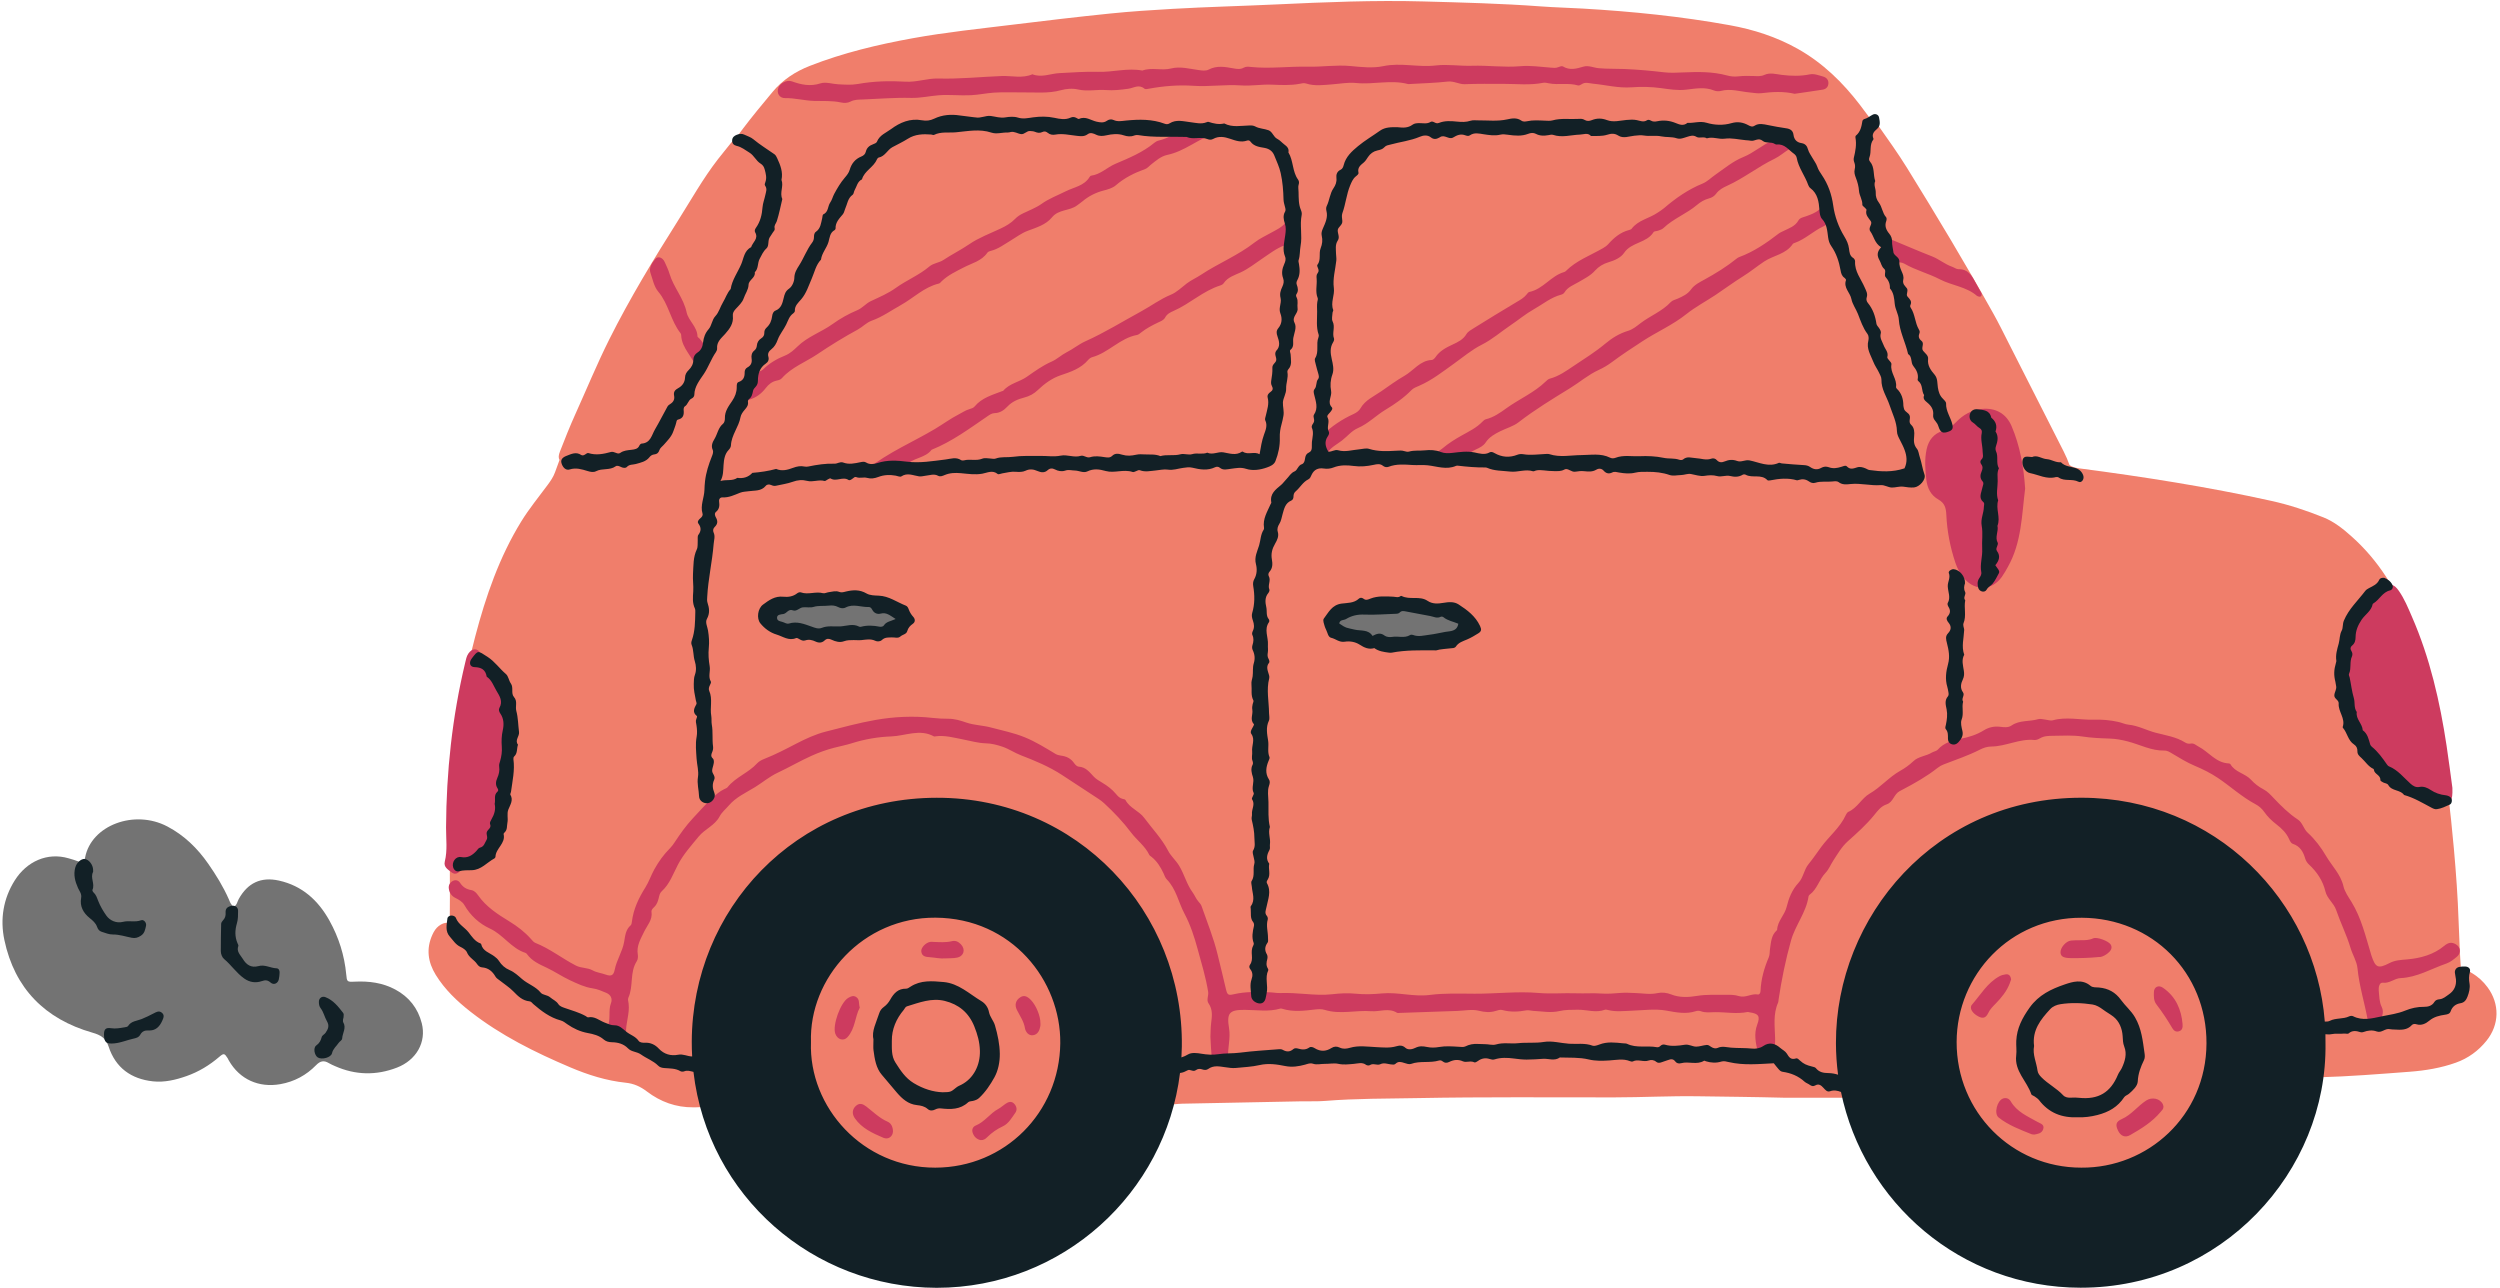 <?xml version="1.0" encoding="UTF-8" standalone="no"?><svg xmlns="http://www.w3.org/2000/svg" xmlns:xlink="http://www.w3.org/1999/xlink" fill="#000000" height="258.2" preserveAspectRatio="xMidYMid meet" version="1" viewBox="-0.5 -0.2 501.2 258.2" width="501.2" zoomAndPan="magnify"><g id="change1_1"><path d="M491.595,200.014c-3.957,2.455-8.296,3.843-12.809,4.81 c-3.261,0.699-6.622,0.94-9.781,2.113c-0.369,0.137-0.816,0.266-1.099-0.094 c-0.767-0.975-1.638-0.539-2.493-0.235c-7.951,2.829-16.167,4.321-24.557,5.07 c-7.627,0.681-15.26,1.275-22.888,1.931c-7.889,0.678-15.768,1.471-23.652,2.212 c-5.929,0.558-11.857,1.115-17.786,1.672c-0.033,0.083-0.067,0.165-0.1,0.248 c0.309,0.057,0.625,0.09,0.926,0.176c0.491,0.139,1.184,0.198,1.117,0.872 c-0.082,0.819-0.854,0.643-1.408,0.667c-0.521,0.022-1.056,0.019-1.568-0.072 c-2.823-0.503-5.734-0.437-8.49-1.409c-0.914-0.322-1.909-0.46-2.323,0.945 c-0.249,0.843-1.025,0.715-1.621,0.293c-1.175-0.831-2.351-1.669-3.451-2.595 c-1.502-1.264-2.966-2.578-4.383-3.937c-0.761-0.73-1.572-1.058-2.628-1.067 c-15.788-0.125-31.577-0.265-47.362,0.06c-7.917,0.163-15.834,0.477-23.748,0.782 c-9.487,0.366-18.973,0.663-28.466,0.796c-3.268,0.046-6.557,0.442-9.81,0.176 c-3.331-0.272-6.468,0.227-9.656,1.068c-3.68,0.971-7.483,1.285-11.284,1.394 c-6.741,0.194-13.491,0.194-20.226,0.508c-8.897,0.415-17.794,0.865-26.698,0.599 c-8.438-0.252-16.885-0.427-25.3-1.159c-4.304-0.374-8.593-0.919-12.81-1.92 c-1.559-0.37-1.694-0.239-1.767,1.334c-0.031,0.654,0.017,1.314-0.049,1.964 c-0.13,1.28-0.674,1.615-1.861,1.042c-1.717-0.828-3.302-1.89-4.707-3.181 c-1.832-1.685-3.645-3.4-5.143-5.401c-0.741-0.99-1.657-1.625-2.841-1.965 c-6.858-1.972-12.741-5.757-18.362-9.997c-3.869-2.918-7.691-5.893-11.11-9.358 c-1.19-1.206-1.758-2.461-1.732-4.169c0.092-6.026-0.087-12.059,0.13-18.079 c0.471-13.04,1.64-26.009,4.97-38.685c2.121-8.072,4.825-15.92,9.234-23.083 c1.584-2.573,3.503-4.901,5.291-7.324c0.585-0.792,1.138-1.589,1.477-2.533 c5.703-15.911,13.259-30.914,22.066-45.322c4.922-8.053,9.921-16.047,15.619-23.579 c1.895-2.505,3.91-4.923,5.918-7.34c2.011-2.421,4.565-4.093,7.487-5.238 c6.678-2.616,13.616-4.268,20.651-5.545c6.639-1.205,13.351-1.893,20.043-2.715 c6.496-0.798,12.997-1.568,19.508-2.233c4.165-0.426,8.348-0.695,12.529-0.935 c6.927-0.398,13.866-0.565,20.795-0.89c9.815-0.46,19.631-0.869,29.449-0.598 c7.848,0.217,15.702,0.41,23.539,0.992c2.804,0.208,5.621,0.274,8.431,0.437 c9.879,0.573,19.711,1.57,29.448,3.331c4.781,0.865,9.39,2.338,13.674,4.749 c5.009,2.82,9.013,6.733,12.462,11.238c6.422,8.389,12.066,17.298,17.219,26.511 c8.122,14.521,15.884,29.236,23.423,44.067c0.725,1.426,1.631,2.06,3.282,2.277 c12.922,1.696,25.797,3.708,38.53,6.522c3.584,0.792,7.073,1.945,10.479,3.318 c2.158,0.87,3.944,2.318,5.66,3.849c5.299,4.725,8.915,10.595,11.536,17.118 c2.898,7.21,4.53,14.762,5.924,22.373c1.406,7.67,2.335,15.407,3.021,23.167 c0.426,4.821,0.78,9.654,0.939,14.499c0.137,4.186,0.35,8.371,0.638,12.549 C493.134,198.437,492.74,199.303,491.595,200.014z" fill="#f07e6b"/></g><g id="change2_1"><path d="M381.014,95.629c-6.62,0.74-13.238,0.426-19.778-0.526 c-6.255-0.911-12.512-0.962-18.793-1.131c-7.128-0.192-14.246-0.724-21.373-0.994 c-4.318-0.163-8.647-0.044-12.967-0.174c-3.399-0.102-6.791-0.397-10.188-0.59 c-1.373-0.078-2.747-0.159-4.121-0.162c-6.812-0.017-13.624-0.013-20.437-0.006 c-1.179,0.001-2.353,0.067-3.523,0.261c-1.429,0.238-2.877,0.199-4.313,0.091 c-1.685-0.127-2.108-0.521-2.049-2.201c0.12-3.4,0.315-6.799,0.562-10.193 c0.086-1.175,0.197-2.346,0.202-3.526c0.021-4.782-0.017-9.565,0.09-14.345 c0.14-6.289,0.483-12.565,2.271-18.66c1.51-5.148,3.713-9.859,7.431-13.892 c1.415-1.535,2.885-2.32,4.761-2.709c3.274-0.68,6.586-1.05,9.916-1.354 c7.979-0.728,15.973-0.21,23.957-0.327c6.157,0,12.317-0.106,18.471,0.031 c5.757,0.128,11.5,0.647,17.224,1.279c2.595,0.286,5.205,0.357,7.788,0.928 c2.228,0.493,3.765,1.664,5.019,3.44c1.868,2.646,3.219,5.545,4.306,8.578 c0.42,1.171,0.841,2.346,1.171,3.544c2.146,7.792,5.199,15.24,8.531,22.584 c0.351,0.775,0.735,1.548,0.969,2.36c1.941,6.737,4.458,13.285,6.539,19.976 c0.448,1.441,0.789,2.909,0.992,4.404C383.991,94.673,383.379,95.365,381.014,95.629z M206.731,92.837 c3.533-0.087,7.072-0.372,10.596-0.244c7.195,0.261,14.39,0.468,21.587,0.605 c3.671,0.119,7.33-0.114,10.991-0.293c3.631-0.177,3.899,0.552,4.831-4.102 c1.414-7.059,2.246-14.221,2.937-21.389c0.37-3.842,0.565-7.701,0.915-11.545 c0.386-4.239,0.8-8.478,0.6-12.736c-0.144-3.07-0.374-6.147-1.127-9.145 c-0.878-3.498-2.862-6.057-6.493-6.918c-4.264-1.011-8.535-2.049-12.975-1.955 c-7.269,0.154-14.535-0.062-21.792-0.43c-2.873-0.146-5.754-0.229-8.623-0.471 c-4.12-0.347-8.248-0.3-12.364-0.08c-4.179,0.223-8.341,0.777-12.521,0.965 c-2.502,0.112-4.543,1.047-6.471,2.489c-2.122,1.588-3.853,3.534-5.354,5.7 c-2.697,3.892-4.886,8.078-6.786,12.39c-2.621,5.95-5.951,11.518-9.041,17.209 c-3.562,6.56-7.334,13.001-10.202,19.916c-1.284,3.097-2.308,6.266-2.976,9.548 c-0.261,1.282-0.516,2.571-0.471,3.893c0.053,1.571,0.535,2.05,2.032,1.865 c1.946-0.24,3.895-0.486,5.823-0.838c12.384-2.26,24.863-3.611,37.447-3.964 C193.772,93.124,200.252,92.996,206.731,92.837z M223.105,198.675 c0.066-5.655-2.051-10.345-6.342-14c-4.295-3.658-8.421-7.474-11.809-12.01 c-0.827-1.107-1.734-1.368-3.052-1.074c-4.343,0.969-8.717,1.802-13.061,2.769 c-3.601,0.801-7.183,1.358-10.886,0.677c-1.871-0.344-3.611,0.33-5.26,1.221 c-2.096,1.134-3.843,2.724-5.596,4.292c-5.214,4.664-9.827,9.818-12.62,16.341 c-3.234,7.552-3.802,15.174-0.323,22.837c1.055,2.324,2.063,4.671,3.168,6.971 c2.18,4.537,5.272,8.259,9.798,10.644c1.504,0.793,3.036,1.533,4.538,2.331 c2.774,1.474,5.518,3.006,8.306,4.451c3.579,1.856,7.477,2.51,11.425,2.304 c7.204-0.376,13.024-3.554,17.41-9.323c3.981-5.236,7.365-10.828,9.888-16.902 c2.572-6.192,4.734-12.506,4.414-18.932C223.104,200.115,223.096,199.395,223.105,198.675z M428.356,174.158c-1.556-0.211-3.095-0.548-4.637-0.848c-1.103-0.215-2.249-0.503-3.055-1.267 c-1.416-1.344-3.05-1.638-4.881-1.509c-0.582,0.041-1.175-0.092-1.763-0.097 c-3.347-0.028-6.731,0.056-9.897,1.142c-5.127,1.758-9.706,4.537-13.695,8.261 c-3.752,3.502-6.407,7.723-8.603,12.324c-2.618,5.485-3.912,11.225-3.965,16.375 c-0.024,6.137,0.964,11.193,2.781,16.085c1.472,3.964,3.815,7.278,7.368,9.693 c5.065,3.444,10.5,6.228,16.176,8.423c6.851,2.649,13.695,2.333,20.33-1.129 c4.283-2.235,8.084-5.037,11.506-8.449c3.913-3.903,6.578-8.434,7.818-13.822 c0.766-3.329,1.142-6.695,1.428-10.097c0.319-3.788,0.154-7.592,0.596-11.375 c0.235-2.009,0.293-4.064-0.063-6.076C444.509,184.484,438.848,175.579,428.356,174.158z M113.183,92.479c1.044,0.066,2.095,0.012,3.642,0.012c3.435-0.127,7.337-0.463,11.155-1.513 c1.246-0.343,2.264-0.941,3.131-1.898c2.002-2.209,3.466-4.754,4.758-7.412 c1.26-2.592,2.536-5.173,3.941-7.691c3.413-6.116,7.069-12.105,9.788-18.587 c2.358-5.622,4.449-11.308,5.653-17.33c0.78-3.902-2.208-8.894-6.429-10.297 c-1.128-0.375-2.039-0.253-2.796,0.718c-0.845,1.084-1.734,2.134-2.577,3.22 c-3.02,3.891-5.415,8.195-8.036,12.343c-4.897,7.748-9.657,15.584-13.765,23.794 c-2.464,4.923-4.555,10.013-6.818,15.025c-1.104,2.446-2.095,4.945-3.067,7.447 C111.182,91.808,111.577,92.378,113.183,92.479z M370.019,217.022 c-0.458-0.016-0.917-0.002-1.375,0.015c-1.804,0.068-3.529-0.314-5.161-1.033 c-2.523-1.111-4.935-2.427-7.077-4.194c-0.555-0.458-1.14-0.881-1.735-1.286 c-0.588-0.4-1.214-0.538-1.785,0.034c-0.646,0.647-1.447,0.553-2.219,0.457 c-3.971-0.494-7.974-0.52-11.956-0.604c-9.167-0.194-18.339-0.117-27.51-0.126 c-2.882-0.003-5.767-0.005-8.644,0.128c-6.405,0.298-12.803,0.826-19.211,0.997 c-10.603,0.282-21.212,0.424-31.819,0.488c-4.978,0.03-9.948,0.195-14.919,0.384 c-0.455,0.017-0.922,0.056-1.358,0.176c-1.048,0.289-1.267,0.644-0.979,1.684 c0.459,1.66-0.081,3.232-0.352,4.829c-0.073,0.432-0.437,0.618-0.833,0.741 c-0.447,0.139-0.95,0.31-0.801,0.909c0.156,0.629,0.746,0.698,1.271,0.676 c0.98-0.042,1.955-0.204,2.935-0.226c7.986-0.172,15.973-0.324,23.959-0.478 c1.572-0.03,3.151,0.048,4.714-0.08c6.205-0.505,12.432-0.449,18.643-0.568 c13.096-0.25,26.2-0.132,39.3-0.14c5.632-0.004,11.265-0.314,16.887-0.223 c5.367,0.087,10.736,0.12,17.295,0.294c2.935,0,7.061,0.003,11.188-0.003 c0.652-0.001,1.317,0.064,1.946-0.172c0.762-0.285,1.469-1.38,1.258-2.012 C371.402,216.862,370.651,217.044,370.019,217.022z M380.943,62.242 c1.104,3.288,2.259,6.557,3.191,9.9c1.073,3.849,2.415,7.605,3.912,11.312 c1.031,2.551,2.604,4.507,5.239,5.495c0.367,0.138,0.708,0.342,1.075,0.48 c6.214,2.34,12.625,3.874,19.218,4.668c0.877,0.104,1.146-0.142,0.866-0.94 c-0.346-0.985-0.766-1.951-1.238-2.883c-3.632-7.184-7.281-14.359-10.931-21.533 c-1.039-2.041-2.043-4.103-3.161-6.1c-5.531-9.88-11.354-19.59-17.314-29.215 c-1.79-2.89-3.783-5.658-5.736-8.443c-0.851-1.213-1.643-1.13-2.34,0.152 c-0.414,0.761-0.555,1.6-0.572,2.463c-0.077,4.003,0.178,7.998,0.975,11.908 C375.713,47.281,378.425,54.738,380.943,62.242z M142.065,219.943 c-0.945-0.239-1.154-0.959-1.28-1.768c-0.101-0.646-0.176-1.3-0.334-1.933 c-0.242-0.973-0.319-1.821,0.922-2.162c0.318-0.088,0.578-0.347,0.542-0.728 c-0.047-0.485-0.431-0.638-0.834-0.659c-0.913-0.047-1.831-0.103-2.742-0.057 c-1.387,0.07-2.733-0.099-4.087-0.391c-2.553-0.55-4.788-1.792-6.882-3.248 c-1.977-1.375-4.132-2.239-6.421-2.841c-2.227-0.585-4.342-1.451-6.4-2.466 c-8.003-3.947-15.067-9.18-21.293-15.56c-0.823-0.843-1.62-1.713-2.471-2.527 c-1.075-1.028-2.156-1.054-3.331-0.151c-0.589,0.453-0.959,1.067-1.261,1.726 c-1.284,2.805-0.917,5.491,0.657,8.051c1.808,2.942,4.278,5.289,6.966,7.393 c6.08,4.758,12.939,8.157,20,11.156c3.561,1.512,7.257,2.687,11.125,3.087 c1.646,0.17,2.964,0.779,4.249,1.757c2.732,2.079,5.827,3.208,9.297,3.177 c1.118,0.014,2.226-0.057,3.313-0.337c0.39-0.1,0.797-0.225,0.893-0.662 C142.796,220.329,142.455,220.042,142.065,219.943z M498.208,197.734 c-0.866-1.174-1.921-2.153-3.186-2.871c-0.766-0.435-1.533-1.337-2.467-0.824 c-0.944,0.518-0.633,1.646-0.591,2.525c0.067,1.396-0.46,2.344-1.655,3.072 c-2.017,1.23-4.049,2.395-6.325,3.098c-3.573,1.104-7.186,1.919-10.935,2.208 c-2.224,0.172-4.441,0.175-6.662,0.238c-1.543,0.044-1.853,0.302-1.952,1.825 c-0.106,1.63-0.081,3.269-0.108,4.905c-0.017,1.031,0.165,2.082-1.226,2.535 c-0.587,0.191-0.456,0.937,0.169,1.151c0.361,0.124,0.764,0.125,1.148,0.181 c6.089-0.164,12.152-0.656,18.213-1.115c3.129-0.237,6.232-0.752,9.217-1.818 c2.475-0.883,4.51-2.365,6.145-4.396C500.596,205.216,500.665,201.066,498.208,197.734z" fill="#f07e6b"/></g><g id="change3_1"><path d="M492.099,191.569c-0.643,0.546-1.346,1.123-2.124,1.391 c-3.056,1.053-5.891,2.793-9.248,2.935c-1.208,0.051-2.156,1.098-3.533,0.922 c-0.666-0.085-0.874,0.913-0.805,1.568c0.115,1.102,0.09,2.263,0.588,3.272 c0.591,1.197-0.059,2.169-0.427,3.177c-0.214,0.587-0.797,0.861-1.457,0.747 c-0.624-0.108-0.785-0.585-0.884-1.141c-0.629-3.524-1.736-6.944-2.083-10.539 c-0.134-1.381-0.982-2.68-1.39-4.051c-0.779-2.616-2.011-5.056-2.893-7.625 c-0.481-1.399-1.8-2.263-2.144-3.708c-0.518-2.172-1.706-3.925-3.327-5.428 c-0.324-0.301-0.599-0.734-0.724-1.158c-0.407-1.379-1.033-2.499-2.526-2.973 c-0.301-0.096-0.54-0.567-0.694-0.915c-0.549-1.243-1.485-2.148-2.524-2.953 c-0.939-0.727-1.787-1.53-2.465-2.506c-0.458-0.66-1.063-1.188-1.752-1.553 c-2.732-1.448-4.993-3.561-7.541-5.268c-1.471-0.986-3.03-1.758-4.663-2.445 c-1.547-0.651-2.995-1.55-4.445-2.41c-0.518-0.307-1.006-0.647-1.613-0.633 c-2.628,0.06-4.929-1.21-7.382-1.843c-1.222-0.315-2.406-0.53-3.653-0.567 c-1.816-0.054-3.608-0.135-5.433-0.412c-1.864-0.282-3.888-0.17-5.844-0.141 c-0.929,0.014-1.808,0.014-2.64,0.506c-0.328,0.194-0.757,0.373-1.117,0.336 c-3.004-0.303-5.712,1.297-8.663,1.31c-0.797,0.003-1.555,0.263-2.258,0.622 c-2.335,1.194-4.821,2.012-7.256,2.96c-0.421,0.164-0.84,0.387-1.193,0.667 c-2.213,1.753-4.658,3.125-7.146,4.431c-0.174,0.091-0.348,0.182-0.52,0.275 c-1.133,0.607-1.277,2.199-2.559,2.626c-1.182,0.393-1.796,1.261-2.559,2.201 c-1.545,1.904-3.412,3.564-5.249,5.21c-1.244,1.115-2.041,2.536-2.922,3.88 c-0.527,0.805-0.882,1.755-1.563,2.463c-1.266,1.315-1.649,3.263-3.179,4.38 c-0.099,0.072-0.197,0.206-0.213,0.323c-0.467,3.239-2.661,5.781-3.525,8.886 c-1.085,3.897-1.89,7.834-2.485,11.824c-0.029,0.194-0.012,0.407-0.089,0.579 c-1.028,2.295-0.671,4.7-0.605,7.088c0.027,0.978-0.014,1.967-0.384,2.898 c-0.294,0.741-0.818,1.181-1.651,1.136c-0.745-0.04-1.25-0.456-1.416-1.155 c-0.438-1.842-0.845-3.676-0.127-5.572c0.632-1.671,0.259-2.184-1.553-2.438 c-0.13-0.018-0.266-0.089-0.385-0.065c-2.176,0.447-4.349,0.01-6.519,0.034 c-0.981,0.011-1.922,0.17-2.875-0.195c-0.282-0.108-0.666-0.106-0.956-0.01 c-2.009,0.662-3.946,0.249-5.959-0.11c-2.237-0.399-4.548-0.058-6.825,0.018 c-1.633,0.055-3.267,0.274-4.887-0.14c-0.188-0.048-0.416-0.112-0.581-0.05 c-1.81,0.686-3.628-0.024-5.44-0c-1.246,0.017-2.476-0.014-3.69,0.268 c-1.762,0.41-3.511,0.038-5.265-0.039c-0.454-0.02-0.925-0.184-1.356-0.104 c-1.611,0.299-3.203,0.375-4.801-0.062c-0.46-0.126-0.905,0.043-1.345,0.179 c-1.151,0.356-2.222,0.253-3.432-0.046c-1.331-0.328-2.825-0.005-4.248,0.044 c-3.847,0.131-7.694,0.267-11.541,0.398c-0.196,0.007-0.436,0.055-0.581-0.035 c-1.681-1.038-3.452-0.17-5.161-0.306c-3.104-0.247-6.23,0.703-9.314-0.265 c-0.601-0.189-1.308-0.154-1.949-0.078c-2.197,0.261-4.384,0.534-6.558-0.142 c-0.122-0.038-0.27-0.079-0.384-0.045c-2.354,0.695-4.741,0.272-7.121,0.258 c-3.168-0.018-3.672,0.648-3.161,3.767c0.32,1.954-0.317,3.889-0.198,5.853 c0.036,0.601-0.615,0.969-1.136,1.26c-1.166,0.651-1.817,0.329-2.051-0.984 c-0.266-1.49-0.263-2.996-0.358-4.503c0.043-0.914,0.028-1.836,0.143-2.741 c0.175-1.376,0.354-2.698-0.525-3.961c-0.472-0.677,0.049-1.521-0.077-2.312 c-0.463-2.915-1.337-5.72-2.104-8.557c-0.663-2.451-1.462-4.893-2.635-7.097 c-1.215-2.285-1.667-4.974-3.573-6.903c-0.305-0.309-0.444-0.79-0.637-1.202 c-0.588-1.26-1.307-2.419-2.413-3.299c-0.153-0.122-0.358-0.228-0.436-0.39 c-0.861-1.791-2.499-2.946-3.648-4.473c-1.62-2.154-3.447-4.07-5.411-5.881 c-0.335-0.309-0.702-0.59-1.082-0.841c-2.44-1.609-4.889-3.204-7.334-4.807 c-2.577-1.689-5.405-2.862-8.262-3.962c-1.279-0.492-2.401-1.285-3.718-1.727 c-1.124-0.377-2.166-0.65-3.391-0.678c-1.461-0.034-2.94-0.48-4.407-0.756 c-1.9-0.357-3.752-0.923-5.716-0.626c-0.064,0.01-0.145,0.032-0.194,0.005 c-2.845-1.578-5.756-0.102-8.596,0c-2.602,0.093-5.297,0.548-7.859,1.362 c-1.169,0.371-2.383,0.601-3.572,0.911c-1.562,0.406-3.046,0.944-4.544,1.618 c-2.303,1.036-4.465,2.307-6.726,3.364c-1.689,0.791-3.056,1.966-4.583,2.91 c-1.799,1.113-3.806,1.985-5.258,3.685c-0.624,0.731-1.378,1.308-1.856,2.212 c-0.944,1.785-2.973,2.519-4.2,4.024c-1.47,1.802-3.051,3.534-4.143,5.623 c-0.965,1.846-1.639,3.872-3.246,5.33c-0.414,0.376-0.493,0.903-0.619,1.414 c-0.158,0.639-0.376,1.257-0.869,1.734c-0.285,0.275-0.623,0.576-0.562,0.991 c0.236,1.593-0.866,2.692-1.468,3.951c-0.706,1.474-1.574,2.848-1.282,4.601 c0.071,0.428,0.02,0.987-0.206,1.337c-1.452,2.244-0.625,5-1.69,7.328 c-0.143,0.312,0.007,0.769,0.055,1.154c0.253,2.03-0.621,3.958-0.513,5.995 c0.045,0.853-0.698,1.332-1.66,1.246c-1.412-0.127-2.004-0.536-2.11-1.578 c-0.033-0.323-0.098-0.707,0.034-0.973c0.751-1.512,0.112-3.21,0.712-4.765 c0.319-0.824,0.026-1.674-0.969-2.076c-0.888-0.359-1.697-0.751-2.721-0.894 c-1.566-0.22-3.089-0.953-4.553-1.635c-1.592-0.742-3.058-1.753-4.648-2.501 c-1.481-0.697-2.957-1.342-3.948-2.726c-0.074-0.103-0.186-0.208-0.302-0.246 c-2.854-0.911-4.443-3.641-7.124-4.876c-2.135-0.984-3.905-2.593-5.123-4.709 c-0.401-0.697-1.116-1.089-1.827-1.445c-0.764-0.383-1.181-1.025-1.293-1.854 c-0.087-0.644,0.173-1.17,0.729-1.498c0.612-0.361,1.199-0.17,1.55,0.371 c0.543,0.837,1.267,1.26,2.231,1.422c0.608,0.103,1.029,0.575,1.37,1.06 c1.615,2.301,3.915,3.784,6.248,5.211c1.619,0.991,3.103,2.12,4.359,3.547 c0.255,0.29,0.529,0.635,0.867,0.769c2.913,1.153,5.366,3.125,8.13,4.547 c1.084,0.557,2.294,0.371,3.363,0.965c0.772,0.429,1.736,0.53,2.601,0.841 c1.121,0.403,1.587,0.162,1.818-1.004c0.385-1.938,1.54-3.603,1.881-5.541 c0.213-1.209,0.284-2.446,1.317-3.338c0.168-0.145,0.211-0.478,0.242-0.732 c0.306-2.511,1.35-4.707,2.685-6.831c0.719-1.143,1.155-2.462,1.818-3.663 c0.863-1.563,1.891-2.975,3.14-4.229c0.377-0.378,0.669-0.792,0.957-1.23 c1.11-1.688,2.256-3.313,3.666-4.815c1.238-1.318,2.427-2.675,3.752-3.927 c0.773-0.731,1.532-1.409,2.488-1.866c0.235-0.113,0.522-0.202,0.674-0.392 c1.625-2.026,4.194-2.879,5.923-4.783c0.378-0.416,0.955-0.701,1.493-0.913 c2.175-0.859,4.235-1.933,6.309-3.012c1.897-0.987,3.925-1.922,5.968-2.439 c3.298-0.835,6.613-1.748,9.942-2.333c3.749-0.659,7.642-0.853,11.497-0.409 c1.038,0.12,2.089,0.168,3.135,0.167c1.266-0.001,2.405,0.347,3.602,0.761 c1.577,0.546,3.331,0.557,4.956,0.995c2.243,0.605,4.522,1.05,6.706,1.938 c2.209,0.898,4.187,2.136,6.204,3.347c0.324,0.195,0.729,0.303,1.109,0.349 c1.099,0.135,1.988,0.566,2.633,1.508c0.21,0.307,0.587,0.684,0.905,0.702 c1.416,0.079,2.153,1.055,3.001,1.971c0.478,0.516,1.131,0.888,1.746,1.256 c1.021,0.611,1.96,1.316,2.72,2.228c0.388,0.466,0.774,0.881,1.392,1.018 c0.189,0.042,0.463,0.089,0.532,0.22c0.85,1.617,2.716,2.167,3.746,3.56 c1.618,2.189,3.531,4.155,4.806,6.613c0.555,1.071,1.521,1.887,2.183,2.961 c1.066,1.731,1.517,3.738,2.731,5.387c0.41,0.557,0.658,1.259,1.141,1.806 c0.258,0.291,0.536,0.611,0.659,0.968c1.109,3.202,2.41,6.362,3.197,9.644 c0.555,2.314,1.148,4.628,1.675,6.953c0.278,1.223,0.513,1.293,1.59,1.039 c2.361-0.557,4.761-0.459,7.157-0.387c0.717,0.021,1.435,0.177,2.148,0.152 c1.683-0.059,3.341,0.056,5.017,0.184c1.748,0.134,3.598,0.263,5.426,0.05 c1.523-0.178,3.129-0.262,4.649-0.107c1.781,0.182,3.526,0.114,5.272-0.051 c3.22-0.303,6.396,0.719,9.595,0.305c2.988-0.387,5.985-0.263,8.966-0.248 c4.305,0.021,8.62-0.516,12.893-0.148c2.539,0.219,5.025-0.028,7.527,0.066 c1.68,0.064,3.361-0.077,5.055,0.048c1.198,0.088,2.559-0.018,3.837-0.125 c0.988-0.082,1.948-0.004,2.925,0.024c1.489,0.043,2.961,0.349,4.485,0.01 c0.849-0.189,1.892-0.073,2.703,0.259c1.728,0.707,3.586,0.571,5.199,0.305 c1.913-0.316,3.76-0.195,5.634-0.218c0.912-0.011,1.881-0.033,2.727,0.246 c1.367,0.45,2.534-0.56,3.847-0.311c0.315,0.059,0.514-0.334,0.528-0.703 c0.091-2.37,0.734-4.599,1.658-6.772c0.221-0.521,0.157-1.159,0.249-1.74 c0.203-1.284,0.241-2.631,1.305-3.606c0.048-0.044,0.115-0.101,0.117-0.154 c0.072-1.744,1.493-2.92,1.892-4.537c0.44-1.783,1.083-3.474,2.383-4.865 c0.993-1.062,1.089-2.636,2.028-3.77c0.903-1.09,1.684-2.28,2.526-3.421 c1.613-2.187,3.818-3.919,4.966-6.466c0.103-0.228,0.282-0.495,0.495-0.588 c1.802-0.791,2.657-2.726,4.253-3.648c2.23-1.287,3.865-3.3,6.101-4.555 c0.949-0.533,1.86-1.173,2.681-1.956c1.001-0.954,2.521-0.999,3.697-1.72 c0.376-0.231,0.889-0.257,1.208-0.612c1.211-1.347,2.83-1.806,4.522-2.14 c1.666-0.329,3.256-0.815,4.736-1.736c0.924-0.576,2.06-0.828,3.214-0.683 c0.784,0.099,1.607,0.213,2.295-0.26c1.62-1.115,3.579-0.74,5.332-1.265 c0.465-0.139,1.032,0.055,1.551,0.105c0.455,0.044,0.95,0.247,1.356,0.131 c2.717-0.775,5.435-0.062,8.144-0.136c1.723-0.047,3.349,0.078,5.013,0.452 c0.699,0.157,1.388,0.486,2.025,0.548c1.955,0.19,3.64,1.142,5.478,1.623 c2.011,0.525,4.095,0.82,5.901,1.956c0.353,0.222,0.727,0.286,1.127,0.214 c0.653-0.117,1.04,0.336,1.555,0.603c2.05,1.061,3.473,3.254,6.041,3.375 c0.122,0.006,0.301,0.062,0.351,0.151c0.93,1.643,2.953,1.832,4.146,3.138 c0.706,0.773,1.538,1.419,2.484,1.905c0.831,0.427,1.442,1.128,2.074,1.789 c1.49,1.558,2.999,3.082,4.821,4.272c0.954,0.623,1.128,1.867,1.972,2.636 c1.473,1.343,2.708,2.999,3.673,4.656c1.166,2.001,2.937,3.669,3.489,6.071 c0.255,1.109,0.986,2.131,1.602,3.131c2.013,3.27,2.853,6.968,3.949,10.575 c0.019,0.063,0.036,0.126,0.057,0.188c0.817,2.441,1.318,2.71,3.624,1.516 c1.163-0.602,2.3-0.626,3.55-0.737c2.668-0.238,5.297-0.941,7.429-2.721 c0.776-0.648,1.462-0.805,2.303-0.32C492.796,189.662,492.956,190.841,492.099,191.569z M156.883,19.468c1.956-0.033,3.842,0.501,5.807,0.561c1.772,0.054,3.628-0.077,5.414,0.314 c0.643,0.141,1.322,0.129,1.925-0.185c0.794-0.414,1.642-0.383,2.491-0.415 c3.196-0.119,6.396-0.402,9.585-0.315c1.918,0.053,3.746-0.386,5.616-0.53 c2.16-0.166,4.295,0.104,6.449-0.011c1.566-0.083,3.072-0.409,4.591-0.515 c1.925-0.134,3.896-0.023,5.848-0.046c2.526-0.03,5.05,0.255,7.561-0.436 c1.108-0.305,2.341-0.409,3.507-0.14c1.865,0.43,3.738-0.046,5.625,0.109 c1.405,0.115,2.964-0.061,4.412-0.267c1.115-0.158,2.116-0.963,3.241,0.001 c0.18,0.154,0.634,0.037,0.949-0.021c2.93-0.533,5.894-0.771,8.853-0.569 c3.191,0.218,6.357-0.3,9.549-0.076c2.008,0.141,4.048-0.229,6.065-0.156 c1.889,0.069,3.763,0.185,5.633-0.16c0.45-0.083,0.893-0.218,1.354-0.066 c1.712,0.562,3.551,0.291,5.21,0.168c1.58-0.117,3.208-0.438,4.788-0.273 c3.48,0.363,6.978-0.706,10.436,0.213c0.121,0.032,0.26-0.001,0.391-0.009 c2.524-0.15,5.057-0.21,7.566-0.491c1.246-0.139,2.298,0.572,3.408,0.526 c2.594-0.106,5.179-0.063,7.77-0.066c2.642-0.003,5.304,0.314,7.937-0.211 c0.382-0.076,0.764,0.024,1.156,0.102c1.919,0.38,3.909-0.153,5.826,0.421 c0.205,0.061,0.525-0.088,0.731-0.23c0.742-0.509,1.471-0.198,2.254-0.123 c2.589,0.248,5.126,0.928,7.778,0.732c1.94-0.144,3.928-0.106,5.852,0.158 c1.688,0.231,3.331,0.51,5.048,0.318c1.864-0.208,3.746-0.603,5.605,0.154 c0.402,0.164,0.936,0.214,1.351,0.101c1.986-0.54,3.899,0.125,5.835,0.303 c0.781,0.072,1.567,0.237,2.34,0.142c2.218-0.273,4.428-0.394,6.654,0.122 c1.871-0.273,3.746-0.531,5.614-0.829c0.636-0.101,1.082-0.502,1.146-1.171 c0.074-0.77-0.38-1.27-1.059-1.458c-0.875-0.242-1.785-0.618-2.685-0.434 c-1.875,0.384-3.708,0.332-5.603,0.1c-1.123-0.138-2.352-0.517-3.474-0 c-0.709,0.326-1.381,0.257-2.101,0.23c-1.044-0.039-2.099-0.049-3.134,0.067 c-0.799,0.089-1.512,0.027-2.298-0.188c-2.859-0.782-5.811-0.725-8.735-0.602 c-1.305,0.055-2.575,0.129-3.887-0.027c-2.649-0.315-5.314-0.552-7.978-0.66 c-1.684-0.068-3.376-0.006-5.06-0.154c-1.034-0.091-2.069-0.621-3.084-0.321 c-1.407,0.416-2.736,0.807-4.125-0.039c-0.208-0.127-0.645,0.028-0.934,0.15 c-0.514,0.217-1.005,0.129-1.533,0.089c-2.008-0.151-4.043-0.461-6.03-0.286 c-3.262,0.287-6.491-0.191-9.738-0.086c-2.419,0.078-4.898-0.343-7.248-0.062 c-3.523,0.421-6.989-0.61-10.521,0.136c-2.107,0.445-4.369,0.188-6.589-0.022 c-2.825-0.267-5.708,0.198-8.544,0.134c-3.835-0.087-7.66,0.449-11.487,0.045 c-0.467-0.049-0.923-0.091-1.34,0.142c-0.679,0.379-1.345,0.286-2.083,0.15 c-1.656-0.305-3.323-0.618-4.963,0.238c-0.619,0.323-1.336,0.191-2.079,0.091 c-1.794-0.241-3.634-0.77-5.43-0.314c-1.928,0.49-3.908-0.269-5.794,0.422 c-2.974-0.568-5.904,0.352-8.886,0.257c-2.556-0.081-5.151,0.137-7.713,0.256 c-1.802,0.084-3.574,0.968-5.443,0.233c-1.999,0.875-4.119,0.273-6.158,0.352 c-4.225,0.163-8.445,0.62-12.682,0.497c-2.22-0.064-4.337,0.77-6.592,0.635 c-3.189-0.191-6.391-0.11-9.556,0.461c-1.296,0.234-2.582,0.126-3.892,0.068 c-1.216-0.054-2.523-0.544-3.614-0.189c-2.039,0.665-3.852,0.267-5.727-0.406 c-0.99-0.355-2.349,0.33-2.713,1.304C155.155,18.453,155.74,19.487,156.883,19.468z M488.792,160.66 c2.044,0.226,2.444-0.106,2.366-2.899c-0.321-2.338-0.704-5.386-1.162-8.422 c-1.34-8.888-3.333-17.604-6.944-25.885c-0.784-1.799-1.519-3.624-2.659-5.238 c-0.923-1.308-1.656-1.501-2.977-0.627c-3.974,2.63-6.868,6.146-7.739,10.898 c-1.643,8.959,0.163,17.226,5.971,24.328C479.023,156.943,483.213,160.042,488.792,160.66z M391.669,84.415c-0.793,0.822-1.617,1.436-2.733,1.784c-1.76,0.548-2.782,1.832-3.182,3.653 c-0.444,2.018-0.3,4.011-0.075,6.042c0.197,1.772,0.921,3.194,2.416,4.039 c1.295,0.731,1.546,1.732,1.605,3.066c0.145,3.279,0.772,6.485,1.811,9.605 c0.398,1.194,0.984,2.288,1.818,3.226c2.257,2.538,5.543,2.365,7.514-0.396 c0.454-0.636,0.832-1.33,1.215-2.013c2.759-4.91,2.771-10.413,3.444-15.667 c-0.29-4.389-1.033-8.562-2.714-12.515c-1.083-2.546-3.236-3.734-5.989-3.455 C394.755,81.993,393.063,82.971,391.669,84.415z M91.9,174.254c0.402-0.446,0.865-0.804,1.414-1.033 c4.071-1.694,6.116-4.99,6.998-9.092c1.24-5.764,1.693-11.631,2.036-17.502 c0.117-1.977-0.232-3.922-0.452-5.864c-0.35-3.099-1.688-5.76-4.155-7.749 c-0.767-0.619-1.465-1.194-1.898-2.158c-0.538-1.198-1.676-1.151-2.44-0.036 c-0.38,0.555-0.488,1.205-0.641,1.84c-2.601,10.857-3.779,21.876-3.837,33.032 c-0.012,2.276,0.313,4.568-0.253,6.834c-0.281,1.126,0.671,1.618,1.368,2.165 C90.786,175.278,91.386,174.824,91.9,174.254z M149.856,79.876c1.284-0.401,2.329-1.187,3.14-2.253 c0.577-0.759,1.266-1.317,2.209-1.518c0.391-0.083,0.783-0.187,1.051-0.49 c1.953-2.205,4.744-3.21,7.11-4.804c2.607-1.757,5.32-3.433,8.102-4.942 c0.983-0.533,1.73-1.402,2.796-1.78c2.114-0.749,3.92-2.056,5.856-3.138 c2.544-1.421,4.663-3.605,7.614-4.307c0.224-0.053,0.402-0.321,0.591-0.5 c1.274-1.205,2.871-1.948,4.382-2.73c1.673-0.867,3.577-1.279,4.743-2.959 c0.131-0.189,0.434-0.301,0.679-0.36c1.495-0.362,2.679-1.296,3.966-2.058 c1.115-0.66,2.137-1.468,3.379-1.941c1.765-0.671,3.697-1.211,4.925-2.72 c1.348-1.656,3.533-1.255,5.036-2.403c0.363-0.277,0.747-0.53,1.096-0.823 c1.226-1.03,2.628-1.739,4.161-2.139c0.903-0.235,1.834-0.482,2.509-1.065 c1.75-1.513,3.748-2.501,5.899-3.266c0.407-0.145,0.726-0.542,1.082-0.827 c1.024-0.82,2.07-1.735,3.337-2c3.474-0.727,6.138-3.164,9.418-4.267 c0.249-0.084,0.447-0.29,0.465-0.575c0.02-0.327-0.246-0.477-0.493-0.52 c-2.063-0.357-4.149-0.78-6.14,0.246c-1.625,0.837-3.175,1.823-4.989,2.243 c-0.307,0.071-0.617,0.247-0.863,0.451c-2.323,1.923-5.073,3.047-7.804,4.211 c-1.666,0.71-2.988,2.13-4.883,2.381c-0.107,0.014-0.225,0.147-0.289,0.254 c-1.072,1.79-3.142,2.049-4.768,2.867c-1.651,0.831-3.405,1.469-4.923,2.569 c-0.586,0.424-1.226,0.718-1.87,1.037c-1.152,0.571-2.453,0.969-3.359,1.913 c-0.845,0.88-1.836,1.443-2.907,1.95c-2.124,1.005-4.379,1.831-6.297,3.144 c-1.68,1.149-3.488,2.039-5.167,3.152c-0.895,0.593-2.022,0.626-2.831,1.315 c-2.045,1.739-4.559,2.733-6.727,4.295c-1.514,1.09-3.284,1.846-4.991,2.642 c-1.014,0.473-1.667,1.379-2.744,1.83c-1.727,0.724-3.436,1.683-4.924,2.757 c-2.269,1.638-4.996,2.503-7.058,4.519c-0.664,0.649-1.521,1.431-2.472,1.807 c-1.664,0.659-3.149,1.536-4.429,2.79c-0.314,0.307-0.82,0.409-1.183,0.678 c-0.888,0.657-2.077,0.921-2.706,1.895c-1.063,1.645-1.89,3.408-2.499,5.629 c1.137-0.218,1.703-0.779,2.296-1.262C148.838,80.429,149.264,80.061,149.856,79.876z M263.977,91.004 c0.712,0.394,1.328-0.03,1.709-0.555c0.75-1.032,1.904-1.598,2.848-2.331 c1.065-0.827,1.958-1.961,3.208-2.498c2.075-0.892,3.621-2.533,5.523-3.674 c1.865-1.119,3.675-2.376,5.224-3.959c0.392-0.401,0.996-0.619,1.533-0.852 c2.53-1.096,4.675-2.791,6.892-4.375c1.85-1.321,3.644-2.844,5.618-3.835 c2.144-1.076,3.862-2.613,5.791-3.909c1.573-1.056,3.037-2.294,4.682-3.216 c1.808-1.014,3.431-2.399,5.501-2.933c0.238-0.061,0.515-0.235,0.636-0.438 c0.648-1.088,1.797-1.471,2.799-2.062c1.173-0.692,2.394-1.268,3.345-2.334 c0.683-0.765,1.627-1.344,2.646-1.642c1.232-0.361,2.516-0.925,3.158-1.885 c1.471-2.202,4.544-1.946,5.916-4.173c0.126-0.204,0.612-0.169,0.914-0.287 c0.362-0.141,0.781-0.25,1.047-0.505c2.002-1.919,4.659-2.879,6.751-4.662 c0.7-0.596,1.495-1.06,2.401-1.301c0.586-0.156,1.075-0.456,1.442-0.958 c0.56-0.767,1.359-1.2,2.207-1.583c3.33-1.504,6.197-3.823,9.492-5.409 c1.029-0.495,1.937-1.316,2.942-1.933c0.864-0.53,0.813-1.21-0.098-1.586 c-1.026-0.423-2.032-0.664-3.209-0.161c-2.102,0.898-3.77,2.478-5.925,3.346 c-2.02,0.813-3.784,2.291-5.605,3.556c-0.854,0.593-1.571,1.359-2.571,1.767 c-2.864,1.168-5.364,2.92-7.701,4.923c-0.395,0.339-0.852,0.607-1.283,0.903 c-1.682,1.154-3.881,1.471-5.203,3.218c-0.105,0.139-0.337,0.206-0.524,0.255 c-1.722,0.452-3.009,1.527-4.16,2.825c-0.297,0.335-0.693,0.603-1.086,0.829 c-2.517,1.452-5.309,2.454-7.421,4.567c-0.09,0.09-0.214,0.166-0.335,0.201 c-2.652,0.757-4.213,3.426-6.982,3.993c-0.217,0.044-0.403,0.326-0.566,0.528 c-0.549,0.679-1.285,1.077-2.025,1.515c-2.854,1.69-5.677,3.436-8.496,5.185 c-0.553,0.343-1.211,0.694-1.521,1.218c-0.653,1.104-1.697,1.594-2.748,2.085 c-1.319,0.615-2.582,1.262-3.439,2.508c-0.176,0.256-0.484,0.582-0.744,0.594 c-2.375,0.106-3.656,2.124-5.481,3.169c-1.615,0.926-3.153,2.058-4.7,3.131 c-1.466,1.017-3.203,1.739-4.157,3.435c-0.267,0.474-0.834,0.863-1.351,1.097 c-2.342,1.061-4.414,2.462-6.276,4.257c-0.742,0.715-1.128,1.383-1.086,2.553 C263.551,89.972,263.353,90.658,263.977,91.004z M257.125,44.552c-0.687,0.854-1.656,1.268-2.556,1.78 c-1.188,0.675-2.503,1.257-3.531,2.064c-3.344,2.622-7.292,4.185-10.792,6.511 c-0.911,0.605-1.918,1.034-2.815,1.714c-1.034,0.784-2.012,1.776-3.179,2.255 c-2.145,0.879-3.967,2.257-5.968,3.346c-3.707,2.018-7.297,4.258-11.158,5.987 c-1.361,0.609-2.505,1.579-3.848,2.253c-0.982,0.492-1.875,1.365-2.946,1.83 c-1.816,0.79-3.389,1.949-5.001,3.067c-1.499,1.04-3.463,1.309-4.709,2.791 c-0.035,0.041-0.124,0.033-0.185,0.057c-1.996,0.774-4.104,1.332-5.56,3.099 c-0.226,0.274-0.663,0.418-1.031,0.521c-0.768,0.216-1.401,0.668-2.092,1.022 c-1.692,0.867-3.211,1.992-4.829,2.957c-4.393,2.621-9.172,4.583-13.63,8.09 c2.497-0.115,4.571-0.207,6.644-0.309c0.398-0.02,0.824-0.097,1.082-0.401 c1.402-1.648,3.923-1.456,5.248-3.216c4.095-1.642,7.604-4.263,11.208-6.722 c0.441-0.301,0.877-0.61,1.415-0.622c1.071-0.024,1.879-0.577,2.556-1.299 c0.941-1.004,2.123-1.502,3.403-1.83c1.037-0.266,1.918-0.734,2.706-1.491 c1.33-1.276,2.859-2.389,4.582-2.969c2.061-0.694,4.053-1.357,5.515-3.073 c0.204-0.24,0.501-0.47,0.797-0.551c3.3-0.897,5.587-3.84,9.025-4.462 c0.297-0.054,0.568-0.317,0.825-0.516c1.041-0.805,2.193-1.417,3.375-1.979 c0.534-0.254,1.128-0.457,1.415-1.004c0.368-0.702,1.018-1.025,1.664-1.306 c3.294-1.43,5.942-4.043,9.424-5.125c0.239-0.074,0.508-0.234,0.642-0.435 c0.825-1.234,2.211-1.617,3.428-2.183c1.534-0.712,2.862-1.78,4.217-2.69 c1.509-1.014,2.939-2.142,4.647-2.764c1.68-0.612,2.015-1.878,2.037-3.396 c0.008-0.526-0.004-1.108-0.584-1.347C258.041,43.992,257.467,44.126,257.125,44.552z M364.183,41.843 c-0.763,0.67-1.688,0.982-2.61,1.319c-0.55,0.201-1.222,0.286-1.522,0.827 c-0.664,1.198-1.874,1.557-2.97,2.108c-0.349,0.175-0.724,0.322-1.029,0.558 c-2.433,1.877-4.951,3.604-7.861,4.677c-0.181,0.067-0.356,0.172-0.506,0.293 c-2.022,1.635-4.219,2.985-6.499,4.238c-0.946,0.52-2.007,1.039-2.666,1.959 c-0.693,0.968-1.696,1.412-2.706,1.862c-0.475,0.211-1.008,0.294-1.383,0.697 c-1.716,1.839-4.103,2.728-6.067,4.233c-0.718,0.551-1.523,1.226-2.456,1.506 c-1.718,0.515-3.213,1.429-4.558,2.557c-2,1.677-4.202,3.039-6.361,4.484 c-1.532,1.026-2.993,2.081-4.803,2.558c-0.295,0.078-0.565,0.331-0.796,0.555 c-2.318,2.251-5.313,3.507-7.893,5.373c-1.265,0.915-2.557,1.822-4.122,2.209 c-0.235,0.058-0.461,0.253-0.636,0.438c-1.188,1.257-2.717,1.982-4.197,2.81 c-1.357,0.759-2.697,1.602-3.875,2.606c-0.584,0.497-1.781,1.011-1.469,1.843 c0.326,0.87,1.527,0.296,2.319,0.446c2.402,0.469,4.033-1.266,5.946-2.13 c0.66-0.298,1.427-0.668,1.882-1.363c0.71-1.085,1.8-1.694,2.918-2.248 c1.225-0.607,2.62-0.982,3.677-1.8c3.275-2.536,6.804-4.675,10.316-6.836 c1.939-1.193,3.669-2.705,5.764-3.66c0.939-0.428,1.845-0.974,2.672-1.592 c1.977-1.479,4.037-2.819,6.103-4.169c2.878-1.88,6.054-3.251,8.768-5.415 c1.824-1.455,3.923-2.562,5.877-3.86c1.839-1.221,3.607-2.551,5.482-3.712 c1.495-0.926,2.841-2.05,4.296-3.009c1.861-1.228,4.352-1.439,5.711-3.513 c0.062-0.095,0.219-0.138,0.341-0.181c2.13-0.741,3.741-2.383,5.764-3.317 c0.459-0.212,0.88-0.587,1.209-0.979c0.472-0.564,0.358-1.796-0.164-2.383 C365.458,41.137,364.786,41.313,364.183,41.843z M131.487,58.296c2.074,2.463,2.47,5.819,4.46,8.324 c0.076,0.095,0.11,0.245,0.115,0.372c0.11,2.781,2.536,4.433,3.186,7.024 c2.446-2.339,2.506-4.065,0.478-6.35c-0.13-0.146-0.39-0.277-0.393-0.419 c-0.044-1.945-1.832-3.179-2.176-4.816c-0.606-2.887-2.633-5.03-3.437-7.771 c-0.226-0.772-0.618-1.561-0.961-2.329c-0.414-0.927-1.347-1.239-1.855-0.64 c-0.685,0.807-1.367,1.814-0.994,2.85C130.367,55.808,130.581,57.219,131.487,58.296z M379.758,52.327 c0.514,0.088,1.055,0.059,1.521,0.331c2.254,1.314,4.823,1.941,7.101,3.132 c2.43,1.27,5.319,1.465,7.462,3.326c0.047,0.041,0.116,0.059,0.178,0.081 c0.251,0.091,0.534,0.183,0.696-0.097c0.082-0.142,0.091-0.403,0.015-0.547 c-0.396-0.751-0.848-1.472-1.246-2.222c-0.726-1.368-1.506-2.61-3.348-2.563 c-0.419,0.011-0.839-0.339-1.271-0.487c-1.436-0.491-2.61-1.525-3.985-2.063 c-3.022-1.181-5.991-2.483-8.989-3.716c-0.3-0.123-0.592-0.264-0.797-0.356 c-0.398,0.03-0.6,0.15-0.657,0.455C376.113,49.331,377.989,52.023,379.758,52.327z M429.797,220.416 c-1.736,1.117-2.971,2.873-4.911,3.729c-1.18,0.52-1.336,1.143-0.75,2.344 c0.517,1.06,1.41,1.446,2.395,0.884c2.244-1.279,4.445-2.631,6.132-4.658 c0.251-0.301,0.565-0.539,0.575-1.057c-0.028-0.107-0.05-0.307-0.131-0.477 C432.543,220.006,430.923,219.691,429.797,220.416z M419.13,187.925 c-0.819,0.373-1.634,0.373-2.481,0.372c-0.652-0-1.308-0.003-1.955,0.066 c-1.037,0.11-2.195,1.49-2.102,2.447c0.079,0.818,0.706,1.07,2.191,1.078 c1.84,0.009,3.677-0.04,5.512-0.228c0.759,0.113,2.244-0.908,2.466-1.594 c0.107-0.331,0.06-0.64-0.128-0.931C422.196,188.46,419.904,187.572,419.13,187.925z M402.686,196.159 c-0.095-0.738-0.439-1.102-1.061-1.027c-0.444,0.054-0.909,0.183-1.299,0.398 c-2.405,1.323-3.753,3.699-5.482,5.681c-0.61,0.699,0.11,1.787,1.354,2.402 c0.844,0.417,1.433,0.272,1.897-0.711c0.378-0.8,0.957-1.343,1.55-1.955 c1.127-1.163,2.171-2.429,2.762-3.983C402.521,196.664,402.617,196.357,402.686,196.159z M407.946,224.704 c-1.968-1.111-4.109-1.997-5.33-4.102c-0.313-0.539-0.889-0.798-1.531-0.579 c-1.215,0.415-1.881,3.045-0.896,3.82c1.967,1.548,4.307,2.423,6.606,3.349 c0.117,0.047,0.258,0.035,0.541,0.068c0.626-0.131,1.496-0.194,1.782-1.074 C409.434,225.217,408.567,225.055,407.946,224.704z M201.077,221.097 c-0.485,0.33-0.92,0.744-1.433,1.017c-1.669,0.888-2.723,2.597-4.517,3.325 c-0.616,0.25-0.84,0.847-0.622,1.476c0.271,0.784,0.829,1.311,1.607,1.456 c0.577,0.029,0.941-0.232,1.274-0.563c0.932-0.926,1.972-1.653,3.186-2.218 c1.13-0.526,1.766-1.699,2.477-2.697c0.407-0.572,0.292-1.267-0.211-1.804 C202.265,220.48,201.655,220.704,201.077,221.097z M177.441,224.677 c-1.639-0.72-2.879-1.964-4.253-3.032c-0.685-0.533-1.363-0.8-2.103-0.134 c-0.732,0.658-0.817,1.593-0.216,2.466c1.403,2.037,3.574,3.002,5.723,3.925 c1.014,0.436,1.898-0.272,1.933-1.272C178.506,225.786,178.218,225.018,177.441,224.677z M171.178,199.703c-0.584-0.401-1.103-0.151-1.635,0.162c-1.528,0.9-3.191,5.493-2.581,7.173 c0.437,1.202,1.657,1.55,2.43,0.707c1.576-1.718,1.493-4.093,2.476-5.939 C171.614,201.016,171.892,200.194,171.178,199.703z M433.118,197.818 c-0.871-0.596-1.772-0.173-1.805,0.864c-0.027,0.838-0.058,1.745,0.488,2.456 c1.187,1.544,2.254,3.162,3.238,4.84c0.286,0.487,0.737,0.762,1.322,0.569 c0.581-0.192,0.778-0.649,0.699-1.45C436.82,202.252,435.745,199.615,433.118,197.818z M206.227,200.333 c-0.823-0.879-1.476-1.054-2.193-0.589c-0.901,0.584-1.173,1.504-0.666,2.526 c0.594,1.197,1.39,2.27,1.617,3.67c0.111,0.686,0.694,1.54,1.629,1.401 c0.948-0.141,1.307-0.97,1.46-1.85c0.033-0.189,0.005-0.388,0.005-0.583 C208.105,203.527,207.241,201.415,206.227,200.333z M190.358,188.483 c-1.226,0.304-2.464,0.197-3.702,0.153c-0.196-0.007-0.394-0.036-0.587-0.016 c-0.91,0.092-1.965,1.14-1.87,1.934c0.123,1.024,0.91,1.088,1.745,1.149 c1.038,0.077,2.063,0.327,3.117,0.236c0.78-0.046,1.582,0.004,2.336-0.159 c1.377-0.299,1.719-1.678,0.723-2.692C191.636,188.596,191.064,188.308,190.358,188.483z" fill="#cd3b5f"/></g><g id="change4_1"><path d="M84.056,204.941c0.963,3.771-1.073,7.388-4.982,8.896 c-4.166,1.607-8.315,1.513-12.408-0.302c-0.419-0.186-0.845-0.366-1.236-0.601 c-0.986-0.592-1.71-0.461-2.567,0.416c-1.96,2.008-4.344,3.302-7.163,3.801 c-4.31,0.764-8.15-0.953-10.313-4.727c-0.098-0.17-0.174-0.353-0.279-0.519 c-0.595-0.938-0.762-0.989-1.644-0.232c-1.96,1.681-4.135,3.003-6.564,3.857 c-2.171,0.763-4.415,1.307-6.739,1.057c-4.379-0.472-7.491-2.726-8.878-6.945 c-0.573-1.742-1.59-2.339-3.26-2.817c-9.496-2.717-15.597-8.852-17.65-18.593 c-0.872-4.14-0.228-8.251,2.077-11.917c2.399-3.816,6.535-5.692,10.795-4.446 c0.628,0.184,1.261,0.36,1.869,0.598c0.804,0.315,1.297,0.051,1.449-0.755 c1.214-6.45,9.864-9.712,16.49-6.222c3.388,1.784,6.021,4.359,8.187,7.465 c1.575,2.259,3.014,4.596,4.132,7.123c0.232,0.524,0.383,1.125,1.023,1.53 c0.638-0.427,0.686-1.068,0.965-1.569c1.791-3.22,4.441-4.503,8.053-3.704 c4.657,1.03,7.876,3.956,10.137,8.032c1.865,3.362,3.009,6.956,3.365,10.796 c0.135,1.455,0.165,1.513,1.669,1.438c2.867-0.142,5.624,0.206,8.183,1.588 C81.507,199.667,83.29,201.938,84.056,204.941z M291.607,123.244 c-1.393-0.775-2.928-1.151-4.497-1.317c-4.876-0.513-9.751-1.024-14.664-0.42 c-1.577,0.194-3.064,0.682-4.543,1.194c-0.921,0.319-1.546,0.986-1.578,2.041 c-0.034,1.084,0.675,1.639,1.526,2.082c0.646,0.336,1.334,0.533,2.053,0.641 c3.883,0.584,7.785,0.957,11.705,1.137c2.244,0.142,4.437-0.35,6.65-0.543 c1.032-0.09,2.058-0.393,3.054-0.704c0.946-0.295,1.92-0.713,1.985-1.902 C293.362,124.293,292.473,123.725,291.607,123.244z M177.859,121.548 c-0.834-0.386-1.717-0.611-2.608-0.829c-4.792-1.172-9.601-0.772-14.402-0.138 c-1.809,0.239-3.609,0.597-5.338,1.23c-0.77,0.282-1.478,0.638-1.566,1.555 c-0.088,0.904,0.53,1.443,1.195,1.884c1.461,0.969,3.111,1.345,4.837,1.369 c2.221,0.031,4.442,0.007,6.664,0.007c0,0.002,0,0.003,0,0.005c2.156,0,4.312,0.031,6.468-0.01 c1.641-0.031,3.263-0.268,4.755-1.004c0.885-0.437,1.811-0.955,1.739-2.133 C179.535,122.442,178.716,121.944,177.859,121.548z" fill="#737373"/></g><g id="change5_1"><path d="M197.773,202.708c-0.183-0.944-0.73-1.725-1.524-2.2 c-2.434-1.458-4.566-3.565-7.582-3.831c-2.268-0.2-4.565-0.417-6.631,0.933 c-0.269,0.176-0.585,0.407-0.875,0.401c-1.616-0.035-2.491,0.948-3.192,2.205 c-0.323,0.58-0.746,1.07-1.282,1.462c-0.433,0.317-0.743,0.708-0.912,1.234 c-0.596,1.854-1.561,3.629-1.167,5.219c0,1.055-0.064,1.652,0.012,2.229 c0.231,1.747,0.509,3.577,1.666,4.914c1.018,1.177,1.996,2.389,3.013,3.568 c1.079,1.251,2.276,2.326,4.023,2.511c0.786,0.083,1.534,0.226,2.165,0.783 c0.426,0.376,0.956,0.371,1.471,0.107c0.355-0.182,0.729-0.277,1.135-0.231 c1.982,0.223,3.914,0.264,5.52-1.243c0.208-0.196,0.617-0.179,0.935-0.257 c0.449-0.11,0.881-0.255,1.229-0.576c1.289-1.191,2.281-2.699,3.089-4.158 c0.731-1.322,1.096-3.032,1.076-4.7c-0.024-1.963-0.433-3.859-0.973-5.717 C198.701,204.444,197.965,203.697,197.773,202.708z M192.242,217.257 c-0.346,0.178-0.706,0.305-1.02,0.564c-1.134,0.932-1.145,0.919-2.762,0.957 c-1.862-0.064-3.842-0.667-5.765-1.828c-1.718-1.037-2.682-2.58-3.686-4.147 c-0.842-1.315-0.7-2.884-0.714-4.325c-0.024-2.327,0.872-4.417,2.392-6.22 c0.206-0.244,0.309-0.607,0.636-0.707c2.476-0.757,4.953-1.744,7.597-1.085 c2.792,0.697,4.795,2.333,5.913,5.117c0.643,1.601,1.074,3.139,1.118,4.885 C196.023,213.318,194.702,215.991,192.242,217.257z M427.517,203.738 c-0.784-1.338-1.93-2.262-2.787-3.452c-1.13-1.57-2.568-2.335-4.42-2.509 c-0.581-0.055-1.248,0.048-1.707-0.342c-1.68-1.426-3.641-0.799-5.215-0.259 c-2.642,0.906-5.171,2.083-6.984,4.623c-1.491,2.089-2.56,4.138-2.683,6.668 c-0.047,0.974,0.109,1.966-0.01,2.927c-0.39,3.156,2.153,5.144,3.03,7.79 c0.063,0.189,0.434,0.265,0.642,0.42c0.313,0.233,0.672,0.442,0.902,0.744 c1.946,2.547,4.548,3.592,7.789,3.441c1.269,0.054,2.578-0.107,3.926-0.453 c2.255-0.577,4.074-1.617,5.365-3.577c0.199-0.302,0.655-0.423,0.948-0.678 c0.793-0.691,1.724-1.54,1.767-2.484c0.071-1.578,0.594-2.915,1.245-4.268 c0.207-0.43,0.183-0.886,0.117-1.346C429.084,208.495,428.858,206.026,427.517,203.738z M424.893,213.898c-0.215,0.47-0.587,0.871-0.783,1.346c-1.474,3.581-3.918,5.044-7.797,4.647 c-0.518-0.053-1.046-0.075-1.563-0.034c-0.626,0.049-1.239-0.055-1.641-0.49 c-1.292-1.394-3.024-2.242-4.349-3.595c-0.387-0.396-0.71-0.815-0.775-1.32 c-0.215-1.671-1.036-3.261-0.692-4.946c-0.414-3.16,1.317-5.323,3.227-7.387 c0.541-0.584,1.309-0.884,2.091-1.005c2.137-0.329,4.289-0.255,6.411,0.071 c0.737,0.113,1.479,0.558,2.093,1.018c0.672,0.505,1.426,0.909,2.056,1.397 c1.189,0.923,1.778,2.378,1.877,3.913c0.046,0.718,0.043,1.402,0.32,2.099 C425.956,211.101,425.521,212.527,424.893,213.898z M259.071,94.286 c-0.827,0.343-1.128,1.047-1.67,1.576c-0.371,0.363-0.659,0.817-1.054,1.148 c-1.109,0.929-2.306,1.783-1.975,3.518c0.02,0.105-0.094,0.236-0.146,0.355 c-0.658,1.51-1.603,2.939-1.316,4.715c0.02,0.123,0.004,0.284-0.062,0.383 c-0.636,0.957-0.607,2.114-0.924,3.164c-0.362,1.198-1.002,2.346-0.633,3.757 c0.25,0.959,0.217,2.054-0.348,3.037c-0.21,0.365-0.284,0.857-0.201,1.337 c0.311,1.816,0.331,3.624-0.203,5.414c-0.156,0.523-0.027,1.035,0.147,1.539 c0.242,0.699,0.324,1.391-0.032,2.096c-0.109,0.216-0.185,0.554-0.092,0.75 c0.334,0.705,0.258,1.368,0.028,2.077c-0.093,0.286-0.089,0.685,0.041,0.949 c0.429,0.874,0.511,1.761,0.227,2.669c-0.272,0.872-0.111,1.768-0.232,2.63 c-0.076,0.541-0.304,0.994-0.234,1.635c0.116,1.058-0.17,2.151,0.383,3.18 c0.093,0.174-0.084,0.496-0.143,0.748c-0.089,0.38-0.133,0.742-0.065,1.152 c0.158,0.941-0.532,1.968,0.311,2.875c0.087,0.094-0.21,0.571-0.36,0.854 c-0.189,0.357-0.403,0.74-0.145,1.104c0.806,1.138,0.016,2.351,0.16,3.532 c0.07,0.573-0.185,1.229,0.069,1.864c0.089,0.224,0.135,0.559,0.03,0.749 c-0.461,0.838-0.182,1.776,0.043,2.464c0.362,1.103-0.383,2.159,0.164,3.223 c0.146,0.284-0.49,1.01-0.333,1.244c0.696,1.042-0.117,1.999-0.009,2.982 c0.041,0.377-0.149,0.713-0.047,1.14c0.284,1.188,0.525,2.373,0.532,3.639 c0.005,0.887,0.255,1.686-0.265,2.544c-0.187,0.309,0.039,0.886,0.12,1.333 c0.081,0.448,0.268,0.881,0.122,1.349c-0.344,1.109,0.175,2.342-0.536,3.424 c-0.171,0.261,0.018,0.76,0.045,1.149c0.093,1.299,0.736,2.623-0.204,3.878 c-0.095,0.126-0.034,0.383-0.016,0.576c0.08,0.894-0.159,1.841,0.497,2.642 c0.144,0.175,0.2,0.513,0.148,0.742c-0.261,1.144-0.494,2.274-0.057,3.432 c0.058,0.155-0.018,0.4-0.107,0.563c-0.334,0.612-0.302,1.278-0.252,1.921 c0.052,0.674,0.029,1.295-0.375,1.867c-0.213,0.303-0.165,0.618,0.058,0.899 c0.501,0.632,0.507,1.321,0.25,2.041c-0.39,1.09-0.117,2.203-0.072,3.297 c0.027,0.671,0.516,1.183,1.194,1.43c0.797,0.29,1.428-0.01,1.671-0.831 c0.111-0.375,0.151-0.77,0.235-1.154c0.332-1.499-0.388-3.071,0.316-4.549 c0.044-0.093-0.015-0.269-0.079-0.373c-0.375-0.61-0.295-1.222-0.113-1.875 c0.082-0.293,0.071-0.701-0.076-0.954c-0.492-0.844-0.429-1.58,0.141-2.363 c0.16-0.22,0.08-0.627,0.081-0.949c0.003-1.224-0.413-2.439-0.053-3.678 c0.062-0.215-0.027-0.564-0.178-0.733c-0.491-0.551-0.204-1.122-0.097-1.67 c0.319-1.624,1.045-3.228,0.114-4.885c-0.142-0.252,0.021-0.503,0.162-0.727 c0.634-1.009,0.074-2.13,0.3-3.178c-0.7-0.921-0.466-1.823,0.038-2.733 c0.2-0.361,0.044-0.777,0.099-1.151c0.17-1.165-0.427-2.321-0.005-3.478 c-0.407-1.65-0.253-3.323-0.289-4.995c-0.026-1.222-0.24-2.218,0.097-3.224 c0.155-0.463,0.273-0.879-0-1.305c-0.794-1.239-0.596-2.484-0.066-3.745 c0.098-0.234,0.256-0.548,0.176-0.734c-0.463-1.069-0.101-2.193-0.272-3.288 c-0.205-1.314-0.491-2.671,0.149-4.01c0.202-0.424,0.036-1.026,0.031-1.546 c-0.02-2.321-0.562-4.645,0.035-6.965c0.046-0.18,0.024-0.394-0.022-0.577 c-0.213-0.849-0.72-1.68,0.007-2.551c0.11-0.131,0.015-0.531-0.106-0.736 c-0.253-0.43-0.238-0.834-0.158-1.308c0.086-0.508-0.015-1.044,0.02-1.564 c0.1-1.504-0.832-3.058,0.219-4.525c0.087-0.122,0.064-0.442-0.036-0.561 c-0.61-0.72-0.326-1.636-0.512-2.441c-0.207-0.892-0.332-1.952,0.398-2.811 c0.153-0.181,0.301-0.538,0.224-0.714c-0.386-0.887,0.367-1.801-0.12-2.677 c-0.167-0.301-0.073-0.653,0.16-0.914c0.641-0.718,0.611-1.613,0.464-2.424 c-0.214-1.183,0.053-2.17,0.639-3.176c0.42-0.722,0.813-1.499,0.532-2.42 c-0.161-0.528,0.022-1.085,0.294-1.508c0.406-0.632,0.483-1.327,0.681-2.011 c0.303-1.048,0.518-2.194,1.725-2.7c0.316-0.133,0.461-0.462,0.459-0.81 c-0.002-0.415,0.109-0.764,0.435-1.042c0.89-0.758,1.443-1.87,2.543-2.412 c0.378-0.186,0.488-0.565,0.659-0.927c0.476-1.008,1.297-1.415,2.436-1.24 c0.672,0.103,1.34,0.031,1.932-0.205c1.334-0.532,2.741-0.487,4.058-0.308 c1.392,0.189,2.685,0.059,4.012-0.225c0.635-0.136,1.266-0.294,1.867,0.195 c0.303,0.247,0.732,0.345,1.122,0.195c1.558-0.603,3.162-0.461,4.772-0.357 c1.018,0.066,2.077-0.051,3.051,0.056c1.906,0.209,3.763,0.954,5.687,0.12 c0.114-0.05,0.261-0.054,0.388-0.04c1.813,0.212,3.63,0.373,5.458,0.355 c0.128-0.001,0.269,0.014,0.384,0.065c1.472,0.658,3.066,0.573,4.613,0.759 c1.535,0.185,3.065-0.552,4.616-0.058c0.155,0.049,0.37-0.107,0.56-0.152 c0.516-0.121,1.033-0.093,1.558-0.032c0.705,0.082,1.417,0.15,2.125,0.15 c0.693,0,1.352,0.065,2.063-0.33c0.662-0.368,1.356,0.599,2.184,0.444 c0.572-0.107,1.177-0.159,1.752-0.098c0.855,0.091,1.661,0.163,2.454-0.314 c0.476-0.286,1.046-0.248,1.441,0.201c0.511,0.582,1.067,0.706,1.748,0.361 c0.445-0.225,0.871-0.064,1.328,0.015c1.075,0.186,2.183,0.297,3.251,0.033 c0.846-0.209,1.665-0.166,2.516-0.17c1.509-0.007,2.945,0.137,4.389,0.636 c0.696,0.24,1.551,0.028,2.333,0.009c0.652-0.016,1.271-0.322,1.941-0.207 c0.901,0.155,1.84,0.509,2.7,0.375c0.912-0.142,1.697-0.2,2.615,0.052 c0.771,0.212,1.715-0.227,2.499-0.037c0.942,0.228,1.743,0.248,2.571-0.247 c0.145-0.087,0.426-0.091,0.573-0.008c1.355,0.765,3.14-0.203,4.367,1.092 c0.098,0.104,0.379,0.087,0.56,0.051c1.78-0.352,3.557-0.539,5.342-0.022 c0.113,0.033,0.261-0.021,0.384-0.062c0.726-0.243,1.381-0.165,2.034,0.281 c0.361,0.247,0.793,0.444,1.296,0.279c1.14-0.373,2.335-0.124,3.499-0.261 c0.38-0.045,0.889-0.089,1.144,0.114c0.767,0.608,1.629,0.484,2.44,0.4 c2.019-0.208,3.997,0.372,6.006,0.22c0.805-0.061,1.525,0.473,2.256,0.487 c0.748,0.014,1.534-0.288,2.313-0.172c0.713,0.106,1.417,0.212,2.139,0.149 c1.097-0.096,2.447-1.605,2.084-2.595c-0.424-1.155-0.551-2.367-0.947-3.516 c-0.19-0.552-0.224-1.224-0.57-1.642c-0.663-0.803-0.64-1.606-0.547-2.56 c0.073-0.742,0.031-1.657-0.575-2.204c-0.649-0.586-0.142-1.23-0.312-1.825 c-0.195-0.684-1.06-0.801-1.175-1.516c-0.031-0.194-0.105-0.386-0.106-0.579 c-0.009-1.287-0.348-2.437-1.309-3.353c-0.087-0.083-0.177-0.238-0.161-0.343 c0.244-1.616-1.209-2.879-0.928-4.509c0.056-0.326-0.237-0.584-0.451-0.838 c-0.163-0.193-0.421-0.484-0.371-0.649c0.297-0.969-0.439-1.585-0.721-2.35 c-0.286-0.778-0.851-1.471-0.587-2.404c0.11-0.387-0.138-0.757-0.359-1.089 c-0.179-0.27-0.465-0.528-0.507-0.82c-0.226-1.549-0.715-2.97-1.723-4.195 c-0.255-0.31-0.366-0.71-0.232-1.111c0.256-0.766-0.126-1.34-0.417-2.016 c-0.729-1.695-2.03-3.192-1.915-5.208c0.013-0.22-0.165-0.554-0.354-0.665 c-0.744-0.438-0.776-1.212-0.863-1.885c-0.121-0.93-0.465-1.66-0.959-2.474 c-1.14-1.878-1.903-3.986-2.205-6.172c-0.309-2.235-1.028-4.27-2.282-6.118 c-0.369-0.543-0.715-1.058-0.928-1.698c-0.202-0.606-0.628-1.137-0.945-1.707 c-0.316-0.568-0.737-1.112-0.899-1.723c-0.197-0.744-0.583-1.147-1.302-1.263 c-0.974-0.156-1.484-0.71-1.612-1.689c-0.109-0.832-0.644-1.175-1.477-1.286 c-1.222-0.163-2.437-0.41-3.649-0.648c-0.842-0.165-1.819-0.424-2.673,0.134 c-0.467,0.305-0.838,0.12-1.266-0.111c-1.059-0.571-2.127-0.762-3.366-0.403 c-1.635,0.474-3.385,0.408-4.987-0.073c-1.346-0.404-2.568,0.1-3.844,0.016 c-0.786,0.684-1.62,0.334-2.383,0.022c-1.194-0.488-2.398-0.605-3.64-0.351 c-0.47,0.096-0.899,0.122-1.323-0.131c-0.235-0.14-0.528-0.212-0.749-0.068 c-0.7,0.457-1.352,0.123-2.04-0.02c-0.691-0.143-1.384-0.102-2.111-0.033 c-1.273,0.12-2.609,0.51-3.868,0.03c-1.044-0.399-2.032-0.407-3.036-0.004 c-0.524,0.21-1.008,0.249-1.496-0.055c-0.354-0.221-0.741-0.214-1.139-0.188 c-1.75,0.115-3.519-0.191-5.257,0.298c-0.489,0.137-1.042,0.074-1.564,0.055 c-1.178-0.043-2.357-0.141-3.522,0.116c-0.402,0.088-0.845,0.112-1.145-0.106 c-0.912-0.665-1.954-0.465-2.844-0.267c-1.952,0.435-3.894,0.188-5.836,0.2 c-0.518,0.003-1.044-0.082-1.539,0.08c-0.886,0.29-1.761,0.266-2.678,0.171 c-1.223-0.127-2.474-0.213-3.658,0.267c-0.357,0.145-0.624,0.022-0.916-0.125 c-0.238-0.12-0.511-0.228-0.748-0.08c-0.732,0.454-1.527,0.231-2.295,0.241 c-0.474,0.006-0.949,0.041-1.315,0.313c-0.916,0.682-1.931,0.63-2.972,0.508 c-1.234-0.022-2.507-0.052-3.553,0.693c-1.466,1.044-3.03,1.958-4.412,3.103 c-1.233,1.022-2.451,2.119-2.872,3.796c-0.093,0.368-0.235,0.76-0.639,0.946 c-0.711,0.327-0.9,0.985-0.819,1.641c0.097,0.788-0.194,1.479-0.57,2.025 c-0.764,1.11-0.804,2.452-1.378,3.609c-0.132,0.265-0.134,0.657-0.056,0.953 c0.343,1.298-0.225,2.425-0.704,3.527c-0.224,0.517-0.357,0.956-0.231,1.482 c0.204,0.852,0.109,1.655-0.221,2.479c-0.426,1.065,0.139,2.345-0.668,3.362 c-0.079,0.1,0.025,0.385,0.101,0.559c0.164,0.376,0.264,0.717-0.041,1.085 c-0.268,0.324-0.229,0.727-0.195,1.126c0.107,1.285-0.315,2.595,0.21,3.868 c0.086,0.209-0.035,0.508-0.075,0.764c-0.101,0.649-0.048,1.294-0.04,1.946 c0.017,1.548-0.223,3.102,0.305,4.619c0.058,0.167,0.025,0.401-0.043,0.573 c-0.53,1.329,0.169,2.84-0.657,4.154c-0.188,0.299,0.048,0.891,0.146,1.335 c0.126,0.575,0.312,1.136,0.467,1.705c0.104,0.381,0.249,0.804-0.019,1.135 c-0.48,0.594-0.214,1.424-0.702,2.003c-0.288,0.341-0.184,0.712-0.09,1.111 c0.319,1.348,0.87,2.703-0.051,4.055c-0.119,0.174-0.066,0.516,0,0.754 c0.117,0.421,0.035,0.746-0.227,1.092c-0.142,0.188-0.272,0.536-0.192,0.717 c0.43,0.974,0.126,1.909,0.018,2.879c-0.085,0.764,0.229,1.751-0.582,2.114 c-1.04,0.466-0.6,1.484-1.095,2.101c-0.079,0.098-0.191,0.203-0.307,0.235 C259.743,93.068,259.609,94.063,259.071,94.286z M265.698,87.268c0.186-0.273,0.359-0.638,0.2-0.924 c-0.513-0.922,0.274-1.922-0.246-2.857c-0.207-0.373,0.237-0.699,0.482-0.998 c0.251-0.306,0.641-0.746,0.375-1.03c-1.007-1.075,0.072-2.19-0.152-3.306 c-0.209-1.038-0.134-2.197,0.262-3.287c0.366-1.008,0.09-2.077-0.131-3.071 c-0.265-1.194-0.394-2.303,0.287-3.396c0.13-0.208,0.241-0.544,0.164-0.745 c-0.427-1.115,0.298-2.294-0.28-3.431c-0.234-0.459-0.037-1.144-0.011-1.725 c0.009-0.191,0.194-0.415,0.137-0.56c-0.582-1.491,0.329-2.932,0.126-4.401 c-0.258-1.871,0.302-3.669,0.494-5.498c0.05-0.471-0.05-0.904-0.056-1.352 c-0.011-0.897-0.211-1.827,0.344-2.662c0.461-0.694-0.039-1.399-0.002-2.078 c0.037-0.667,1.011-1.008,0.919-1.859c-0.055-0.509-0.163-1.082,0.003-1.534 c0.669-1.821,0.819-3.782,1.565-5.574c0.275-0.662,0.552-1.336,1.125-1.808 c0.26-0.214,0.615-0.457,0.545-0.761c-0.24-1.038,0.428-1.506,1.082-2.056 c0.341-0.286,0.575-0.706,0.832-1.083c0.461-0.676,1.062-1.129,1.873-1.309 c0.511-0.113,1.053-0.235,1.406-0.646c0.338-0.393,0.78-0.414,1.216-0.535 c1.948-0.541,3.974-0.753,5.868-1.555c0.646-0.274,1.525-0.46,2.251,0.123 c0.526,0.422,1.088,0.371,1.648,0.049c0.057-0.033,0.114-0.065,0.168-0.102 c0.905-0.612,1.806,0.567,2.627,0.071c0.778-0.47,1.496-0.782,2.386-0.462 c0.315,0.113,0.684,0.228,0.951,0.04c0.913-0.642,1.838-0.374,2.818-0.228 c1.085,0.162,2.193,0.347,3.304,0.079c0.512-0.124,1.027-0.055,1.555,0.02 c1.357,0.194,2.722,0.324,4.058-0.196c0.491-0.191,1.024-0.255,1.524,0.011 c0.795,0.423,1.626,0.416,2.482,0.266c0.32-0.056,0.685-0.157,0.971-0.061 c1.809,0.608,3.591,0.006,5.383-0.055c0.75-0.025,1.562-0.445,2.218,0.287 c1.092-0.031,2.196,0.079,3.262-0.263c0.761-0.244,1.442-0.317,2.207,0.174 c1.014,0.651,2.177,0.123,3.25,0.024c0.651-0.06,1.265-0.145,1.919-0.033 c1.138,0.195,2.287-0.078,3.458,0.17c0.996,0.211,2.071,0.041,3.086,0.381 c0.729,0.244,1.421-0.095,2.104-0.295c0.625-0.184,1.172-0.404,1.849,0.005 c0.6,0.363,1.426-0.125,2.082,0.303c1.197-0.386,2.36,0.235,3.604,0.064 c1.369-0.188,2.815,0.182,4.228,0.309c0.325,0.029,0.656,0.032,0.974,0.098 c0.792,0.165,1.529-0.704,2.413,0.045c0.622,0.527,1.671,0.116,2.419,0.612 c0.105,0.069,0.253,0.126,0.372,0.112c1.577-0.182,2.381,1.089,3.452,1.845 c0.249,0.176,0.501,0.496,0.55,0.784c0.346,2.011,1.663,3.604,2.315,5.48 c0.082,0.237,0.241,0.49,0.437,0.637c1.477,1.1,1.694,2.761,1.812,4.375 c0.051,0.693,0.13,1.383,0.535,1.817c0.985,1.056,1.025,2.377,1.201,3.64 c0.094,0.674,0.246,1.226,0.638,1.786c1.017,1.453,1.553,3.113,1.861,4.847 c0.106,0.595,0.241,1.146,0.789,1.514c0.145,0.097,0.339,0.35,0.301,0.456 c-0.554,1.524,0.834,2.497,1.088,3.807c0.198,1.026,0.904,1.956,1.302,2.972 c0.543,1.385,1.001,2.81,1.927,4.03c0.237,0.312,0.271,0.918,0.164,1.326 c-0.427,1.621,0.479,2.901,1.006,4.268c0.28,0.725,0.757,1.372,1.098,2.077 c0.225,0.466,0.531,0.976,0.518,1.458c-0.053,1.928,1.074,3.441,1.639,5.149 c0.563,1.706,1.431,3.346,1.469,5.192c0.015,0.706,0.343,1.255,0.632,1.829 c0.324,0.642,0.658,1.269,0.907,1.951c0.442,1.212,0.584,2.393-0.024,3.677 c-2.392,0.81-4.716,0.669-7.045,0.336c-0.247-0.035-0.474-0.202-0.711-0.305 c-0.549-0.239-1.152-0.408-1.71-0.238c-0.752,0.229-1.406,0.543-2.096-0.19 c-0.251-0.267-0.739-0.019-1.119,0.1c-0.819,0.257-1.648,0.393-2.494,0.073 c-0.518-0.196-1.051-0.139-1.52,0.129c-0.788,0.451-1.505,0.321-2.204-0.163 c-0.388-0.269-0.793-0.368-1.277-0.39c-1.485-0.068-2.967-0.217-4.449-0.343 c-0.191-0.016-0.421-0.176-0.561-0.112c-2.053,0.941-3.957-0.107-5.886-0.49 c-0.889-0.177-1.659,0.43-2.488,0.113c-0.845-0.323-1.657-0.261-2.475,0.089 c-0.583,0.249-1.133,0.257-1.605-0.272c-0.288-0.324-0.724-0.409-1.089-0.276 c-1.053,0.381-2.07-0.054-3.093-0.104c-0.893-0.044-1.756-0.45-2.578,0.266 c-0.156,0.136-0.532,0.131-0.759,0.052c-1.012-0.353-2.087-0.161-3.092-0.374 c-1.618-0.343-3.269-0.405-4.87-0.334c-1.589,0.07-3.229-0.282-4.789,0.309 c-0.375,0.142-0.742,0.174-1.132-0.021c-1.844-0.918-3.817-0.526-5.746-0.512 c-2.131,0.015-4.271,0.51-6.385-0.18c-0.238-0.078-0.516-0.052-0.774-0.042 c-1.484,0.056-2.963,0.305-4.456,0.05c-0.375-0.064-0.817-0.048-1.165,0.09 c-1.611,0.639-3.146,0.525-4.641-0.325c-0.295-0.168-0.654-0.315-0.934-0.151 c-1.009,0.587-2.096,0.232-3.024,0.038c-1.53-0.32-2.983-0.093-4.454,0.075 c-0.801,0.091-1.58,0.12-2.305-0.164c-1.077-0.422-2.172-0.462-3.279-0.34 c-1.037,0.114-2.091-0.052-3.12,0.244c-0.287,0.083-0.653,0.006-0.952-0.091 c-0.52-0.17-1.037-0.11-1.557-0.082c-1.858,0.101-3.7,0.207-5.53-0.376 c-0.578-0.184-1.29,0.044-1.939,0.097c-1.415,0.116-2.812,0.605-4.253,0.186 c-0.668-0.194-1.244,0.344-1.95,0.284C265.203,89.335,264.972,88.331,265.698,87.268z M154.983,62.063 c-0.464,0.183-0.628,0.656-0.686,1.124c-0.108,0.873-0.418,1.641-1.07,2.25 c-0.299,0.279-0.511,0.609-0.495,1.028c0.019,0.506-0.166,0.877-0.597,1.147 c-0.53,0.332-0.842,0.82-0.898,1.447c-0.037,0.412-0.181,0.755-0.511,1.017 c-0.522,0.413-0.639,1.004-0.547,1.596c0.128,0.822-0.114,1.399-0.847,1.793 c-0.38,0.204-0.551,0.587-0.544,0.987c0.016,0.922-0.238,1.598-1.209,1.932 c-0.39,0.134-0.381,0.643-0.378,1.043c0.006,1.012-0.359,1.922-0.905,2.731 c-0.722,1.071-1.505,2.08-1.467,3.479c0.01,0.371-0.098,0.894-0.353,1.098 c-0.989,0.794-1.124,2.036-1.714,3.031c-0.385,0.649-0.763,1.367-0.377,2.224 c0.186,0.415-0.005,0.901-0.177,1.333c-0.637,1.6-1.17,3.23-1.364,4.951 c-0.066,0.581-0.101,1.167-0.117,1.751c-0.043,1.581-0.875,3.093-0.389,4.722 c0.13,0.436-0.158,0.731-0.473,0.996c-0.315,0.265-0.62,0.653-0.354,1.014 c0.591,0.801,0.583,1.486-0.012,2.286c-0.197,0.265-0.087,0.758-0.12,1.147 c-0.048,0.583,0.059,1.241-0.177,1.735c-0.755,1.583-0.665,3.274-0.769,4.934 c-0.073,1.162,0.124,2.34,0.049,3.502c-0.076,1.17-0.201,2.309,0.325,3.416 c0.106,0.223,0.091,0.516,0.086,0.776c-0.038,1.889-0.047,3.783-0.687,5.596 c-0.113,0.321-0.171,0.632-0.04,0.951c0.426,1.04,0.285,2.182,0.627,3.256 c0.269,0.846,0.345,1.848,0.031,2.698c-0.24,0.65-0.212,1.229-0.239,1.877 c-0.048,1.135,0.218,2.192,0.417,3.274c0.046,0.253,0.214,0.569,0.119,0.747 c-0.443,0.838-0.891,1.628,0.099,2.408c0.068,0.053-0.023,0.369-0.101,0.533 c-0.217,0.454-0.056,0.869,0.011,1.324c0.11,0.752,0.169,1.551,0.031,2.29 c-0.274,1.472-0.099,2.925-0.012,4.382c0.074,1.234,0.474,2.505,0.279,3.685 c-0.223,1.35,0.181,2.578,0.218,3.863c0.026,0.902,0.922,1.512,1.785,1.377 c0.878-0.138,1.632-1.202,1.29-2.039c-0.372-0.91-0.462-1.758-0.047-2.639 c0.347-0.736-0.413-1.21-0.4-1.839c0.015-0.707,0.471-1.362,0.311-2.101 c-0.026-0.123-0.087-0.261-0.177-0.343c-0.414-0.377-0.357-0.76-0.143-1.234 c0.154-0.342,0.243-0.772,0.191-1.138c-0.208-1.465,0.011-2.95-0.254-4.41 c-0.104-0.572-0.011-1.203-0.106-1.732c-0.3-1.673,0.316-3.407-0.411-5.037 c-0.16-0.36-0.053-0.764,0.134-1.135c0.113-0.225,0.288-0.571,0.198-0.72 c-0.599-0.992-0.062-2.052-0.24-3.076c-0.21-1.207-0.302-2.474-0.178-3.688 c0.123-1.197,0.03-2.327-0.158-3.497c-0.122-0.761-0.597-1.621-0.223-2.299 c0.627-1.137,0.488-2.167,0.115-3.289c-0.117-0.353-0.069-0.772-0.049-1.158 c0.187-3.557,1.007-7.038,1.29-10.586c0.062-0.776,0.355-1.522-0.011-2.3 c-0.181-0.384-0.087-0.815,0.203-1.092c0.625-0.596,0.684-1.198,0.257-1.93 c-0.195-0.335-0.328-0.825,0.007-1.097c0.726-0.588,0.744-1.307,0.635-2.123 c-0.06-0.446,0.218-0.818,0.664-0.794c1.3,0.07,2.415-0.495,3.562-0.944 c0.563-0.22,1.143-0.209,1.718-0.297c1.175-0.18,2.496,0.036,3.402-1.068 c0.275-0.336,0.693-0.342,1.083-0.175c0.307,0.132,0.611,0.228,0.948,0.151 c1.138-0.259,2.315-0.411,3.403-0.806c0.976-0.355,1.894-0.436,2.87-0.176 c1.155,0.307,2.315-0.318,3.483,0.021c0.18,0.052,0.449-0.223,0.684-0.332 c0.171-0.08,0.424-0.246,0.519-0.184c1.146,0.738,2.444-0.443,3.601,0.307 c0.259,0.168,0.616-0.104,0.88-0.308c0.202-0.156,0.407-0.376,0.689-0.256 c0.702,0.297,1.447-0.05,2.135,0.146c0.801,0.227,1.528,0.11,2.282-0.179 c1.123-0.429,2.291-0.474,3.471-0.265c0.385,0.068,0.9,0.316,1.137,0.156 c1.209-0.814,2.377-0.18,3.549-0.011c0.48,0.069,0.898-0.089,1.345-0.131 c0.825-0.077,1.642-0.447,2.491,0.019c0.417,0.229,0.897,0.022,1.325-0.159 c1.047-0.441,2.118-0.466,3.245-0.363c1.419,0.13,2.835,0.358,4.287,0.098 c0.999-0.179,2.055-0.791,3.086,0.068c0.161,0.134,0.613-0.088,0.932-0.136 c0.899-0.136,1.771-0.403,2.713-0.312c0.635,0.061,1.371,0.056,1.921-0.21 c0.877-0.424,1.613-0.288,2.428,0.061c0.683,0.293,1.398,0.404,2.022-0.176 c0.449-0.417,0.935-0.42,1.446-0.153c0.669,0.349,1.388,0.472,2.09,0.233 c0.667-0.227,1.28-0.018,1.919-0.008c0.843,0.013,1.697,0.556,2.483,0.181 c1.271-0.607,2.373-0.457,3.725-0.079c1.694,0.474,3.577-0.419,5.369,0.192 c0.202,0.069,0.498-0.092,0.735-0.186c0.241-0.095,0.468-0.264,0.736-0.16 c1.027,0.397,2.045,0.138,3.084,0.048c0.832-0.072,1.729-0.299,2.479-0.18 c1.099,0.174,2.044-0.209,3.042-0.341c0.649-0.086,1.223-0.206,1.898-0.042 c1.51,0.366,3.05,0.635,4.557-0.094c0.309-0.149,0.674-0.121,0.936,0.094 c0.714,0.586,1.468,0.307,2.244,0.218c0.993-0.115,1.929-0.353,3.016,0.004 c1.348,0.443,2.854,0.215,4.225-0.278c0.662-0.238,1.392-0.541,1.679-1.268 c0.594-1.503,0.928-3.105,0.872-4.692c-0.033-0.948,0.096-1.792,0.344-2.667 c0.16-0.563,0.278-1.14,0.384-1.716c0.166-0.906-0.139-1.821-0.106-2.673 c0.035-0.89,0.688-1.768,0.649-2.781c-0.043-1.108,0.476-2.178,0.255-3.31 c-0.032-0.166,0.049-0.412,0.166-0.539c0.833-0.896,0.512-1.97,0.479-2.993 c-0.01-0.316-0.281-0.735-0.032-0.933c0.835-0.664,0.427-1.588,0.566-2.38 c0.177-1.004,0.738-2.098,0.253-3.035c-0.643-1.24,0.776-1.853,0.604-2.919 c-0.112-0.69,0.168-1.437-0.165-2.122c-0.121-0.249-0.211-0.486-0.046-0.727 c0.423-0.619,0.289-1.245,0.053-1.876c-0.126-0.337-0.042-0.639,0.12-0.937 c0.563-1.033,0.505-2.126,0.315-3.234c-0.043-0.25-0.142-0.534-0.069-0.753 c0.311-0.933,0.221-1.921,0.392-2.841c0.387-2.083-0.194-4.167,0.225-6.227 c0.061-0.301-0.021-0.671-0.145-0.962c-0.499-1.17-0.452-2.403-0.482-3.63 c0.009-0.519-0.145-1.038,0.036-1.558c0.113-0.326,0.05-0.674-0.142-0.941 c-1.173-1.629-0.902-3.764-1.929-5.44c0.172-0.778-0.3-1.207-0.847-1.617 c-0.468-0.35-0.858-0.835-1.368-1.087c-0.806-0.399-0.947-1.433-1.78-1.743 c-0.857-0.319-1.814-0.299-2.637-0.746c-0.357-0.194-0.719-0.221-1.128-0.212 c-1.713,0.038-3.462,0.457-5.106-0.4c-1.088,0.263-2.123,0.019-3.152-0.316 c-0.108-0.035-0.262,0.023-0.381,0.071c-1.091,0.44-2.153,0.12-3.254-0.009 c-1.379-0.161-2.827-0.614-4.173,0.236c-0.285,0.18-0.603,0.215-0.939,0.088 c-2.537-0.96-5.15-0.909-7.796-0.649c-0.823,0.081-1.682,0.279-2.513-0.12 c-0.435-0.209-0.922-0.112-1.313,0.162c-0.668,0.469-1.346,0.339-2.068,0.179 c-1.155-0.257-2.211-1.162-3.516-0.551c-0.122,0.057-0.366-0.107-0.535-0.202 c-0.371-0.207-0.76-0.24-1.13-0.067c-1.086,0.507-2.175,0.287-3.264,0.051 c-1.419-0.307-2.855-0.288-4.272-0.098c-1.033,0.139-1.993,0.389-3.074,0.047 c-0.772-0.245-1.7-0.17-2.525-0.034c-1.011,0.167-1.934-0.162-2.887-0.285 c-1.065-0.137-2.03,0.506-3.085,0.282c-0.127-0.027-0.262-0.017-0.391-0.038 c-0.899-0.144-1.807-0.201-2.709-0.343c-1.745-0.276-3.536-0.149-5.161,0.635 c-0.824,0.398-1.601,0.486-2.462,0.325c-2.345-0.44-4.399,0.435-6.176,1.756 c-0.995,0.74-2.33,1.212-2.853,2.553c-0.094,0.242-0.506,0.406-0.805,0.514 c-0.732,0.264-1.237,0.707-1.423,1.484c-0.115,0.482-0.437,0.771-0.896,0.957 c-1.213,0.492-1.963,1.392-2.327,2.649c-0.181,0.625-0.57,1.108-1.01,1.62 c-0.833,0.968-1.496,2.102-2.105,3.235c-0.298,0.554-0.417,1.176-0.807,1.737 c-0.513,0.738-0.325,1.897-1.393,2.369c-0.146,0.064-0.137,0.479-0.2,0.731 c-0.248,1-0.297,2.079-1.277,2.761c-0.33,0.23-0.374,0.667-0.379,1.075 c-0.005,0.397-0.114,0.755-0.37,1.088c-1.07,1.395-1.655,3.073-2.597,4.555 c-0.442,0.694-0.957,1.479-0.968,2.501c-0.008,0.742-0.446,1.744-1.027,2.148 c-0.763,0.532-0.922,1.107-1.11,1.898C156.377,60.529,156.143,61.607,154.983,62.063z M157.111,64.866 c0.398-0.815,0.63-1.704,1.437-2.257c0.147-0.101,0.314-0.322,0.306-0.478 c-0.055-1.05,0.71-1.67,1.279-2.337c1.041-1.222,1.48-2.727,2.101-4.137 c0.571-1.297,0.828-2.736,1.859-3.806c0.162-1.322,1.139-2.296,1.506-3.557 c0.235-0.807,0.272-1.847,1.209-2.352c0.101-0.054,0.212-0.215,0.207-0.32 c-0.063-1.244,0.77-2.028,1.466-2.876c0.263-0.32,0.291-0.717,0.449-1.058 c0.448-0.971,0.509-2.147,1.515-2.846c0.221-0.154,0.217-0.6,0.377-0.878 c0.442-0.771,0.557-1.768,1.487-2.21c0.478-1.701,2.303-2.392,2.971-3.955 c0.071-0.167,0.234-0.385,0.385-0.415c1.264-0.244,1.724-1.528,2.742-2.08 c1.033-0.559,2.104-1.057,3.093-1.685c1.46-0.927,3.044-0.974,4.674-0.853 c0.194,0.014,0.43,0.149,0.573,0.078c1.41-0.699,2.959-0.387,4.424-0.525 c2.343-0.219,4.727-0.723,7.094,0.067c1.063,0.354,2.184-0.065,3.28-0.021 c0.191,0.008,0.387-0.058,0.578-0.099c0.759-0.164,1.384,0.332,2.086,0.419 c0.687,0.086,1.117-0.684,1.812-0.62c0.323,0.03,0.667,0.036,0.957,0.158 c0.513,0.216,1.005,0.298,1.51,0.036c0.413-0.214,0.759-0.08,1.079,0.181 c0.442,0.361,0.964,0.439,1.485,0.344c1.446-0.265,2.851,0.08,4.268,0.238 c0.786,0.088,1.538,0.208,2.252-0.326c0.545-0.408,1.169-0.137,1.682,0.109 c0.7,0.336,1.324,0.284,2.065,0.119c1.134-0.252,2.298-0.386,3.475,0.008 c0.665,0.223,1.402,0.32,2.121,0.025c0.229-0.093,0.519-0.117,0.765-0.075 c3.218,0.544,6.467,0.25,9.701,0.372c1.352,0.598,2.839-0.123,4.197,0.431 c0.377,0.154,0.762,0.173,1.136-0.034c1.133-0.628,2.276-0.416,3.416-0.025 c1.104,0.379,2.199,0.775,3.391,0.353c0.255-0.09,0.509-0.026,0.687,0.225 c0.675,0.945,1.826,1.074,2.767,1.237c1.083,0.188,1.692,0.747,2.015,1.574 c0.446,1.138,0.985,2.227,1.26,3.472c0.393,1.777,0.528,3.53,0.572,5.321 c0.011,0.451,0.146,0.904,0.259,1.347c0.096,0.379,0.254,0.731,0.022,1.127 c-0.439,0.748-0.245,1.623-0.023,2.291c0.287,0.864,0.188,1.583,0.077,2.429 c-0.182,1.389-0.615,2.816-0.032,4.222c0.222,0.536,0.058,1.025-0.16,1.509 c-0.417,0.924-0.593,1.862-0.225,2.85c0.219,0.588,0.102,1.143-0.163,1.704 c-0.335,0.709-0.573,1.412-0.347,2.262c0.142,0.534-0.029,1.167-0.126,1.744 c-0.079,0.466-0.08,0.891,0.089,1.342c0.394,1.049,0.312,2.066-0.417,2.951 c-0.436,0.529-0.391,1.012-0.174,1.629c0.346,0.981,0.641,2.018-0.253,2.921 c-0.044,0.045-0.066,0.113-0.094,0.172c-0.286,0.598,0.203,1.16,0.098,1.724 c-0.102,0.549-0.807,0.783-0.77,1.506c0.043,0.837-0.086,1.692-0.222,2.525 c-0.067,0.413-0.064,0.775,0.132,1.131c0.265,0.481,0.189,0.87-0.275,1.178 c-0.41,0.272-0.709,0.641-0.577,1.146c0.329,1.256-0.112,2.416-0.372,3.602 c-0.068,0.313-0.233,0.703-0.115,0.941c0.502,1.016,0.056,2.021-0.244,2.855 c-0.448,1.244-0.645,2.508-0.894,3.947c-1.087-0.631-2.294,0.21-3.346-0.508 c-0.045-0.031-0.147-0.032-0.191-0.002c-1.221,0.828-2.463,0.341-3.729,0.129 c-1.061-0.178-2.132,0.575-3.222,0.068c-0.974,0.414-2.018-0.023-3.04,0.298 c-0.708,0.222-1.603-0.175-2.327,0.024c-1.34,0.367-2.715-0.012-4.03,0.366 c-1.046-0.446-2.16-0.274-3.246-0.344c-0.517-0.033-1.056-0.051-1.557,0.058 c-1.066,0.231-1.867,0.296-2.869-0c-0.72-0.213-1.388-0.359-2.007,0.249 c-0.422,0.414-0.969,0.327-1.49,0.247c-0.975-0.15-1.955-0.296-2.918,0.012 c-0.693,0.222-1.231-0.477-1.895-0.27c-1.343,0.417-2.648-0.324-4.04-0.039 c-1.305,0.267-2.709,0.03-4.07,0.049c-1.825,0.025-3.672-0.076-5.466,0.18 c-1.154,0.165-2.342-0.07-3.455,0.347c-0.331,0.124-0.635,0.027-0.957,0.006 c-0.584-0.038-1.24-0.179-1.744,0.025c-1.215,0.493-2.479,0.01-3.683,0.341 c-0.174,0.048-0.426,0.03-0.57-0.065c-1-0.659-2.034-0.252-3.053-0.125 c-2.58,0.32-5.191,0.77-7.76,0.447c-2.046-0.258-3.959-0.37-5.95,0.272 c-0.649,0.209-1.526,0.366-2.275-0.113c-0.34-0.218-0.753-0.132-1.147-0.051 c-1.145,0.237-2.283,0.507-3.453,0.059c-0.588-0.225-1.136,0.257-1.724,0.235 c-1.774-0.066-3.509,0.208-5.238,0.564c-0.246,0.051-0.52,0.066-0.762,0.011 c-0.804-0.181-1.555-0.024-2.306,0.256c-1.108,0.413-2.229,0.729-3.399,0.219 c-1.559,0.429-3.152,0.659-4.76,0.789c-0.822,0.884-1.843,1.17-3.015,1 c-1.015,0.71-2.229,0.274-3.388,0.637c0.605-1.049,0.541-2.127,0.622-3.199 c0.082-1.091,0.213-2.21,1.06-3.075c0.216-0.22,0.411-0.566,0.424-0.863 c0.087-2.082,1.564-3.685,1.921-5.679c0.097-0.541,0.491-1.076,0.87-1.508 c0.413-0.47,0.724-0.905,0.619-1.564c-0.026-0.159,0.058-0.417,0.18-0.505 c0.592-0.427,0.713-1.044,0.843-1.699c0.058-0.294,0.305-0.574,0.525-0.805 c0.343-0.36,0.443-0.76,0.447-1.245c0.012-1.362,0.365-2.578,1.577-3.4 c0.475-0.322,0.689-0.788,0.523-1.365c-0.193-0.672,0.096-1.113,0.607-1.515 c0.623-0.491,0.978-1.127,1.265-1.908C155.81,66.826,156.603,65.907,157.111,64.866z M112.055,92.61 c-0.16-0.626,0.156-1.09,1.011-1.418c0.963-0.369,1.92-0.881,2.96-0.176 c0.229,0.155,0.494,0.069,0.735-0.075c0.217-0.13,0.502-0.37,0.677-0.314 c1.558,0.501,3.053,0.194,4.562-0.219c0.282-0.077,0.653,0.044,0.944,0.165 c0.321,0.134,0.62,0.235,0.915,0.02c0.672-0.487,1.472-0.525,2.239-0.618 c0.677-0.082,1.291-0.151,1.604-0.879c0.069-0.16,0.279-0.357,0.434-0.366 c1.806-0.104,2.016-1.716,2.685-2.857c0.878-1.496,1.654-3.052,2.498-4.569 c0.12-0.215,0.354-0.389,0.571-0.523c0.634-0.391,0.899-0.944,0.753-1.664 c-0.159-0.782,0.206-1.171,0.867-1.529c0.778-0.421,1.291-1.164,1.322-2.061 c0.023-0.662,0.288-1.099,0.724-1.529c0.567-0.559,0.941-1.206,0.946-2.056 c0.004-0.611,0.31-1.14,0.845-1.476c0.74-0.464,1.013-1.221,1.101-1.99 c0.115-1.009,0.438-1.911,1.09-2.649c0.691-0.781,0.652-1.878,1.403-2.675 c0.69-0.732,0.958-1.853,1.487-2.717c0.54-0.884,0.837-1.916,1.556-2.691 c0.284-1.833,1.408-3.328,2.116-4.983c0.502-1.172,0.592-2.712,1.987-3.404 c0.294-0.985,1.544-1.704,0.807-2.983c-0.177-0.308-0.028-0.641,0.167-0.917 c0.878-1.239,1.199-2.619,1.314-4.13c0.061-0.797,0.392-1.61,0.558-2.43 c0.127-0.631,0.417-1.228-0.03-1.848c-0.169-0.234-0.052-0.502,0.039-0.749 c0.315-0.85,0.092-1.664-0.126-2.495c-0.14-0.534-0.351-0.912-0.853-1.219 c-0.893-0.547-1.286-1.623-2.214-2.187c-0.835-0.507-1.586-1.14-2.578-1.356 c-0.57-0.124-0.928-0.498-0.891-1.117c0.035-0.592,0.415-0.91,0.951-1.111 c0.514-0.192,1.007-0.263,1.516-0.01c0.586,0.291,1.257,0.477,1.746,0.884 c1.352,1.124,2.843,2.036,4.274,3.04c0.245,0.172,0.407,0.502,0.54,0.79 c0.636,1.374,1.202,2.768,0.863,4.348c0.491,1.252-0.417,2.573,0.168,3.831 c-0.355,1.485-0.643,2.992-1.105,4.443c-0.148,0.465-0.587,0.825-0.432,1.413 c0.092,0.347-0.164,0.601-0.365,0.863c-0.197,0.256-0.325,0.567-0.529,0.817 c-0.578,0.708-0.138,1.816-0.748,2.369c-0.675,0.611-0.969,1.36-1.367,2.094 c-0.459,0.848-0.205,1.951-0.976,2.682c0.179,1.138-1.211,1.511-1.247,2.518 c-0.036,1.018-0.679,1.807-0.98,2.723c-0.263,0.801-0.996,1.472-1.601,2.127 c-0.384,0.416-0.634,0.818-0.571,1.384c0.168,1.498-0.604,2.553-1.542,3.611 c-0.732,0.826-1.729,1.573-1.613,2.914c0.021,0.237-0.091,0.528-0.232,0.731 c-0.956,1.375-1.486,2.972-2.422,4.381c-0.824,1.239-1.881,2.501-1.911,4.165 c-0.006,0.35-0.236,0.625-0.54,0.766c-0.702,0.325-0.733,1.214-1.388,1.594 c-0.16,0.093-0.239,0.476-0.214,0.712c0.098,0.948-0.062,1.683-1.155,1.925 c-0.256,0.057-0.287,0.399-0.346,0.656c-0.13,0.563-0.37,1.1-0.547,1.632 c-0.391,1.173-1.227,1.938-1.976,2.803c-0.296,0.343-0.708,0.587-0.851,1.057 c-0.147,0.486-0.48,0.779-0.988,0.822c-0.426,0.036-0.748,0.248-0.993,0.562 c-0.696,0.892-1.737,1.078-2.727,1.362c-0.606,0.174-1.283,0.031-1.804,0.596 c-0.249,0.27-0.74,0.204-1.119,0.027c-0.363-0.169-0.808-0.39-1.123-0.161 c-1.183,0.861-2.683,0.339-3.914,0.979c-0.527,0.274-1.099,0.158-1.703-0.026 c-1.162-0.353-2.329-0.734-3.614-0.317C112.958,94.169,112.287,93.513,112.055,92.61z M371.26,32.38 c-0.116-0.308-0.182-0.617-0.1-0.956c0.321-1.333,0.576-2.673,0.319-4.054 c-0.022-0.118,0.006-0.307,0.085-0.372c0.936-0.761,1.13-1.838,1.312-2.934 c0.026-0.155,0.236-0.358,0.395-0.397c0.654-0.162,1.139-0.621,1.719-0.901 c0.52-0.251,1.134,0.043,1.227,0.594c0.138,0.821,0.375,1.648-0.464,2.343 c-0.535,0.443-1.055,1.029-0.67,1.87c0.024,0.053,0.023,0.15-0.01,0.191 c-0.84,1.055-0.344,2.4-0.777,3.537c-0.131,0.343-0.134,0.619,0.105,0.897 c0.975,1.134,0.599,2.631,1.047,3.907c-0.374,0.789,0.142,1.539,0.102,2.315 c-0.038,0.743,0.174,1.407,0.632,2.01c0.666,0.877,0.689,2.08,1.453,2.928 c0.131,0.145,0.11,0.525,0.026,0.747c-0.374,0.99-0.023,1.793,0.589,2.533 c0.391,0.474,0.587,0.968,0.573,1.61c-0.014,0.641,0.152,1.286,0.243,1.929 c0.018,0.129,0.024,0.268,0.079,0.382c0.299,0.626,1.19,0.851,1.138,1.729 c-0.039,0.662,0.174,1.272,0.445,1.88c0.235,0.527,0.489,1.071,0.34,1.7 c-0.112,0.469,0.001,0.908,0.348,1.27c0.09,0.094,0.149,0.22,0.246,0.305 c0.617,0.547-0.168,1.332,0.261,1.822c0.452,0.516,0.942,0.933,0.584,1.686 c-0.101,0.212-0.041,0.396,0.063,0.552c0.878,1.316,0.835,2.974,1.613,4.326 c0.13,0.225,0.252,0.474,0.14,0.742c-0.256,0.615-0.172,1.116,0.381,1.548 c0.706,0.552-0.141,1.408,0.347,2.015c0.406,0.504,1.076,0.935,0.995,1.628 c-0.156,1.33,0.537,2.253,1.3,3.146c0.657,0.769,0.524,1.737,0.662,2.59 c0.144,0.89,0.37,1.609,1.005,2.234c0.272,0.268,0.651,0.639,0.64,0.95 c-0.057,1.572,0.936,2.801,1.266,4.237c0.172,0.75,0.005,1.111-0.682,1.378 c-1.23,0.478-1.714,0.266-2.127-1.038c-0.125-0.393-0.313-0.71-0.571-1.005 c-0.311-0.357-0.538-0.751-0.478-1.241c0.135-1.099-0.406-1.871-1.199-2.521 c-0.47-0.385-0.914-0.769-0.608-1.47c-0.579-0.844-0.221-2.068-1.128-2.785 c-0.093-0.074-0.199-0.238-0.178-0.333c0.237-1.07-0.25-1.968-0.851-2.709 c-0.602-0.742-0.165-1.871-1.065-2.428c-0.508-2.329-1.702-4.478-1.855-6.896 c-0.07-1.106-0.709-2.027-0.82-3.15c-0.103-1.051-0.182-2.232-0.973-3.122 c0.058-0.892-0.284-1.616-0.873-2.273c-0.14-0.156-0.13-0.498-0.098-0.742 c0.045-0.335,0.109-0.657-0.181-0.901c-0.53-0.445-0.601-1.126-0.906-1.664 c-0.526-0.928-0.588-1.685,0.302-2.655c-1.331-0.826-1.437-2.187-2.159-3.176 c-0.27-0.37-0.137-0.751,0.023-1.117c0.135-0.31,0.261-0.655,0.064-0.937 c-0.477-0.682-1.146-1.264-0.858-2.249c0.031-0.108-0.212-0.304-0.338-0.449 c-0.169-0.195-0.507-0.388-0.498-0.568c0.052-1.014-0.601-1.864-0.665-2.782 c-0.066-0.946-0.303-1.789-0.63-2.638c-0.215-0.559-0.39-1.104-0.234-1.715 C371.449,33.281,371.427,32.825,371.26,32.38z M291.924,120.978c-0.925-0.596-1.98-0.498-3.031-0.322 c-1.097,0.183-2.193,0.275-3.202-0.403c-1.592-1.07-3.577-0.117-5.217-0.982 c-0.045-0.024-0.14,0.002-0.187,0.037c-0.477,0.364-0.971,0.14-1.487,0.117 c-1.526-0.069-3.092-0.19-4.543,0.381c-0.535,0.21-0.915,0.404-1.413,0.018 c-0.272-0.211-0.645-0.262-0.909-0.013c-0.987,0.935-2.317,0.841-3.475,0.997 c-1.943,0.262-2.612,1.767-3.574,3.028c-0.127,0.166-0.095,0.514-0.033,0.751 c0.13,0.503,0.277,1.015,0.511,1.475c0.291,0.571,0.378,1.46,1.007,1.603 c0.92,0.209,1.621,0.965,2.733,0.786c0.979-0.158,2.079,0.007,2.987,0.594 c0.904,0.585,1.822,1.022,2.932,0.69c0.877,0.647,1.916,0.775,2.949,0.913 c0.19,0.025,0.393,0.029,0.58-0.007c2.755-0.529,5.536-0.474,8.885-0.453 c0.75-0.26,2.103-0.305,3.441-0.469c0.176-0.022,0.397-0.145,0.491-0.289 c0.539-0.832,1.419-1.075,2.259-1.434c0.776-0.332,1.514-0.769,2.231-1.219 c0.646-0.405,0.696-0.755,0.349-1.497C295.298,123.331,293.656,122.096,291.924,120.978z M289.266,126.478 c-1.07,0.192-2.145,0.452-3.239,0.581c-1.095,0.129-2.158,0.472-3.256,0.031 c-0.164-0.066-0.425-0.067-0.568,0.021c-1.143,0.706-2.414,0.157-3.609,0.376 c-0.483,0.088-1.154,0.018-1.515-0.265c-0.841-0.66-1.575-0.37-2.414,0.066 c-0.856-1.343-2.335-0.971-3.544-1.256c-1.647-0.389-1.682-0.239-3.129-1.232 c0.11-0.808,0.906-0.618,1.365-0.898c1.123-0.686,2.329-0.95,3.701-0.89 c2.114,0.092,4.24-0.102,6.362-0.166c0.274-0.008,0.515-0.063,0.708-0.264 c0.382-0.397,0.845-0.27,1.291-0.188c1.607,0.297,3.213,0.604,4.819,0.907 c0.691,0.13,1.355,0.536,2.096,0.149c0.135-0.07,0.42-0.02,0.545,0.084 c0.874,0.721,2.006,0.88,2.983,1.31C291.602,126.446,290.197,126.311,289.266,126.478z M181.106,121.22 c-1.799-0.7-3.397-1.923-5.438-2.003c-0.827-0.032-1.772-0.042-2.443-0.436 c-1.371-0.804-2.724-0.727-4.136-0.39c-0.451,0.108-0.868,0.263-1.332,0.076 c-0.712-0.288-1.42-0.031-2.126,0.058c-0.385,0.049-0.803,0.29-1.14,0.198 c-1.476-0.402-2.983,0.374-4.451-0.169c-0.195-0.072-0.539,0.047-0.721,0.193 c-0.831,0.663-1.836,0.788-2.787,0.685c-1.678-0.183-2.87,0.7-4.069,1.586 c-1.058,0.782-1.315,2.759-0.538,3.731c0.861,1.078,2.012,1.894,3.269,2.269 c1.241,0.37,2.448,1.33,3.908,0.703c0.174-0.075,0.5,0.114,0.715,0.246 c0.354,0.218,0.732,0.358,1.116,0.227c0.742-0.253,1.41-0.086,2.078,0.226 c0.65,0.304,1.272,0.292,1.815-0.227c0.449-0.429,0.876-0.38,1.421-0.126 c0.768,0.359,1.621,0.604,2.458,0.29c0.642-0.241,1.273-0.222,1.927-0.232 c0.519-0.008,1.056,0.056,1.546,0.008c0.962-0.093,1.874-0.316,2.824,0.146 c0.388,0.189,0.973,0.149,1.312-0.174c0.597-0.569,1.3-0.498,2.008-0.514 c0.569-0.042,1.192,0.26,1.698-0.193c0.435-0.389,1.189-0.433,1.361-1.056 c0.189-0.684,0.582-1.098,1.141-1.496c0.481-0.342,0.499-0.907,0.072-1.375 c-0.41-0.45-0.699-0.938-0.907-1.491C181.568,121.667,181.422,121.343,181.106,121.22z M176.719,125.162 c-0.168,0.267-0.564,0.339-0.898,0.274c-1.227-0.237-2.449-0.315-3.674,0.011 c-0.121,0.032-0.284,0.045-0.386-0.011c-1.249-0.679-2.555-0.128-3.795-0.055 c-1.219,0.072-2.494-0.198-3.681,0.282c-0.748,0.303-1.421-0.008-2.083-0.241 c-1.48-0.521-2.926-1.127-4.555-0.61c-0.266,0.085-0.655-0.056-0.932-0.199 c-0.5-0.259-1.348-0.186-1.43-0.85c-0.101-0.817,0.812-0.776,1.286-0.871 c0.684-0.137,0.985-1.075,1.895-0.727c0.735,0.281,1.296-0.539,2.001-0.607 c0.709-0.069,1.474,0.116,2.132-0.084c1.025-0.311,2.047-0.134,3.057-0.26 c0.684-0.085,1.283-0.018,1.889,0.293c0.479,0.246,1.006,0.34,1.509,0.076 c1.524-0.799,3.071-0.028,4.605-0.089c0.374-0.015,0.561,0.27,0.721,0.568 c0.36,0.673,1.015,0.928,1.661,0.756c1.172-0.312,1.885,0.363,3.017,1.08 C178.017,124.367,177.185,124.423,176.719,125.162z M467.702,136.501 c-0.341-1.367-0.314-2.366,0.114-3.842c0.036-0.125,0.092-0.261,0.073-0.381 c-0.188-1.201,0.162-2.314,0.475-3.451c0.237-0.86,0.144-1.76,0.613-2.63 c0.28-0.52,0.131-1.273,0.425-1.977c0.973-2.332,2.799-3.992,4.268-5.932 c0.204-0.269,0.471-0.426,0.766-0.582c0.791-0.419,1.652-0.747,2.054-1.678 c0.125-0.289,0.491-0.412,0.986-0.395c0.613,0.254,1.283,0.656,1.639,1.39 c0.231,0.477,0.016,1.031-0.453,1.138c-1.548,0.354-2.122,1.89-3.348,2.612 c-0.054,0.032-0.128,0.08-0.137,0.132c-0.267,1.386-1.514,2.082-2.232,3.152 c-0.717,1.067-1.192,2.188-1.199,3.46c-0.004,0.708-0.154,1.267-0.716,1.724 c-0.339,0.275-0.396,0.65-0.139,1.044c0.229,0.352,0.292,0.76,0.121,1.126 c-0.514,1.101-0.076,2.351-0.573,3.444c-0.13,0.285,0.06,0.495,0.112,0.74 c0.293,1.384,0.438,2.794,0.844,4.16c0.27,0.906-0.025,1.943,0.587,2.787 c-0.235,1.426,1.132,2.328,1.195,3.656c0.984,0.7,1.188,1.804,1.497,2.859 c0.051,0.174,0.196,0.345,0.342,0.463c1.22,0.989,2.113,2.251,3,3.522 c0.108,0.155,0.251,0.328,0.417,0.395c1.798,0.728,2.949,2.253,4.333,3.489 c0.507,0.453,1.069,0.789,1.768,0.646c0.845-0.173,1.62,0.174,2.216,0.574 c0.961,0.644,1.956,0.977,3.069,1.095c0.192,0.02,0.387,0.079,0.564,0.157 c0.381,0.166,0.66,0.438,0.663,0.88c0.002,0.339-0.122,0.7-0.426,0.834 c-0.831,0.366-1.65,0.784-2.566,0.911c-0.408,0.057-0.748-0.113-1.106-0.301 c-1.784-0.939-3.515-2-5.484-2.54c-0.77-1.104-2.458-0.739-3.156-1.985 c-0.202-0.361-0.681-0.351-1.024-0.527c-0.222-0.114-0.585-0.323-0.574-0.463 c0.086-1.038-1.214-1.181-1.295-2.083c-0.005-0.06-0.04-0.148-0.086-0.168 c-1.035-0.468-1.593-1.444-2.383-2.168c-0.463-0.425-0.856-0.727-0.837-1.399 c0.016-0.548-0.186-1.023-0.675-1.338c-1.22-0.787-1.339-2.311-2.22-3.326 c-0.038-0.044-0.069-0.13-0.053-0.179c0.595-1.718-0.927-3.073-0.806-4.71 c0.054-0.723-0.925-0.907-0.872-1.669c0.045-0.65,0.525-1.209,0.349-1.897 C467.766,137.019,467.765,136.752,467.702,136.501z M90.353,173.694 c-0.332-1.052,0.52-2.268,1.584-2.07c1.344,0.251,2.235-0.336,3.068-1.221 c0.22-0.234,0.422-0.598,0.688-0.657c0.872-0.195,0.969-0.948,1.342-1.545 c0.37-0.593-0.18-1.143,0.109-1.705c0.243-0.473,0.934-0.758,0.595-1.517 c-0.098-0.219,0.121-0.632,0.281-0.905c0.578-0.986,0.904-2.011,0.649-3.12 c0.211-0.838-0.227-1.773,0.559-2.439c0.258-0.218,0.134-0.486,0.001-0.697 c-0.434-0.685-0.336-1.353-0.029-2.051c0.319-0.726,0.501-1.49,0.374-2.289 c-0.065-0.41,0.089-0.755,0.196-1.133c0.262-0.92,0.403-1.846,0.329-2.831 c-0.082-1.094-0.057-2.195,0.195-3.305c0.259-1.141,0.227-2.339-0.503-3.384 c-0.237-0.339-0.37-0.759-0.169-1.11c0.756-1.315,0.031-2.382-0.584-3.415 c-0.587-0.986-0.939-2.152-1.963-2.841c-0.234-1.382-1.046-1.879-2.442-1.914 c-0.953-0.023-1.172-0.913-0.567-1.718c1.301-1.734,1.226-1.596,3.183-0.335 c1.464,0.943,2.397,2.355,3.68,3.44c0.499,0.422,0.574,1.307,0.982,1.882 c0.606,0.854-0.034,1.983,0.634,2.732c0.766,0.858,0.215,1.861,0.466,2.787 c0.368,1.358,0.36,2.815,0.543,4.226c0.112,0.866-0.909,1.631-0.207,2.538 c-0.289,0.777-0.044,1.724-0.777,2.368c-0.119,0.104-0.165,0.37-0.141,0.546 c0.311,2.22-0.202,4.376-0.488,6.55c-0.025,0.191-0.197,0.438-0.127,0.555 c0.656,1.097-0.03,2.033-0.394,2.956c-0.35,0.888-0.013,1.769-0.195,2.665 c-0.139,0.685,0.029,1.413-0.581,1.961c-0.091,0.082-0.204,0.238-0.182,0.33 c0.449,1.872-1.593,2.848-1.632,4.542c-0.002,0.111-0.105,0.268-0.205,0.322 c-1.509,0.809-2.651,2.322-4.56,2.366c-0.845,0.019-1.687-0.024-2.528,0.211 C90.989,174.624,90.524,174.239,90.353,173.694z M394.504,82.616c0.286-0.614,0.851-0.842,1.464-0.762 c1.145,0.148,2.431,0.14,2.741,1.679c0.914,0.731,1.241,1.642,0.853,2.774 c0.653,0.982,0.425,1.973,0.077,2.991c-0.098,0.288-0.111,0.693,0.017,0.957 c0.532,1.097-0.038,2.366,0.581,3.435c-0.407,0.832-0.241,1.712-0.242,2.585 c-0.001,1.281-0.357,2.569,0.098,3.839c-0.544,1.686,0.529,3.417-0.143,5.1 c0.258,1.125-0.567,2.263,0.053,3.401c0.095,0.175-0.042,0.508-0.131,0.745 c-0.118,0.313-0.242,0.605-0.013,0.916c0.757,1.029,0.392,1.959-0.336,2.839 c0.225,0.318,0.423,0.573,0.592,0.846c0.139,0.223,0.265,0.491,0.129,0.738 c-0.399,0.729-0.75,1.509-1.278,2.134c-0.35,0.414-0.876,0.618-1.187,1.186 c-0.376,0.686-1.467,0.414-1.679-0.363c-0.173-0.635-0.22-1.286,0.175-1.892 c0.249-0.382,0.529-0.779,0.433-1.269c-0.309-1.563,0.277-3.084,0.182-4.645 c-0.094-1.547,0.178-3.143-0.098-4.646c-0.251-1.371,0.417-2.507,0.435-3.773 c0.005-0.322,0.184-0.718-0.077-0.935c-1.078-0.897-0.404-1.921-0.232-2.885 c0.079-0.446,0.39-0.916,0.054-1.299c-0.573-0.652-0.491-1.319-0.195-2.004 c0.224-0.518,0.285-0.963-0.088-1.449c-0.203-0.265-0.234-0.665,0.028-0.91 c0.532-0.497,0.269-1.033,0.262-1.613c-0.016-1.238-0.456-2.451-0.181-3.706 c0.085-0.387-0.023-0.782-0.432-1.008c-0.517-0.285-0.825-0.81-1.35-1.119 C394.371,84.125,394.199,83.27,394.504,82.616z M391.158,113.911c1.208,0.106,2.371,1.481,2.283,2.845 c-0.169,0.487-0.302,1.07,0.031,1.73c0.248,0.491-0.487,1.099,0.019,1.659 c-0.301,1.528,0.277,3.122-0.353,4.629c-0.068,0.163-0.035,0.381-0.01,0.569 c0.034,0.257,0.16,0.512,0.15,0.764c-0.067,1.653-0.584,3.305,0.011,4.957 c-0.593,1.069-0.233,2.139-0.074,3.235c0.078,0.534,0.086,1.111-0.203,1.704 c-0.392,0.801-0.599,1.73,0.021,2.584c0.447,0.616-0.41,1.256,0.034,1.872 c-0.314,1.173,0.175,2.386-0.3,3.599c-0.252,0.644-0.025,1.535,0.155,2.273 c0.24,0.985-0.238,1.642-0.807,2.28c-0.372,0.417-0.874,0.58-1.427,0.357 c-0.488-0.196-0.661-0.612-0.665-1.101c-0.005-0.652,0.059-1.301-0.411-1.865 c-0.226-0.271-0.063-0.603,0.005-0.929c0.211-1.01,0.343-2.025,0.138-3.068 c-0.172-0.874-0.446-1.775,0.258-2.591c0.217-0.252,0.149-0.625,0.086-0.95 c-0.063-0.321-0.109-0.647-0.204-0.959c-0.47-1.545-0.257-3.104,0.152-4.582 c0.407-1.468,0.116-2.825-0.225-4.191c-0.184-0.737-0.37-1.359,0.236-1.991 c0.623-0.649,0.701-1.37,0.085-2.108c-0.305-0.366-0.562-0.84-0.194-1.243 c0.577-0.633,0.623-1.224,0.181-1.93c-0.13-0.209-0.255-0.579-0.159-0.745 c0.661-1.134,0.051-2.265,0.015-3.383c-0.029-0.9,0.596-1.71,0.21-2.659 C390.056,114.325,390.714,113.873,391.158,113.911z M493.685,193.563 c-0.389-0.007-0.788,0.008-1.166,0.09c-0.565,0.122-0.908,0.576-0.866,1.144 c0.033,0.452,0.179,0.895,0.218,1.346c0.112,1.279-0.377,2.305-1.432,3.02 c-0.586,0.397-1.121,0.913-1.896,0.974c-0.398,0.032-0.786,0.176-1.004,0.54 c-0.466,0.781-1.294,0.982-2.031,0.97c-1.351-0.022-2.637,0.272-3.825,0.761 c-1.529,0.628-3.128,0.824-4.707,1.152c-1.905,0.396-3.829,0.944-5.744-0.035 c-0.2-0.102-0.545-0.074-0.757,0.029c-1.231,0.599-2.663,0.275-3.9,0.903 c-0.328,0.167-0.745,0.157-0.999,0.149c-1.852-24.167-21.982-44.832-48.73-44.878 c-29.35-0.05-49.342,23.875-49.275,49.203c0.006,2.139,0.152,4.251,0.427,6.327 c-0.605-0.198-1.239-0.316-1.907-0.326c-1.063-0.015-1.881-0.166-2.554-1.002 c-0.141-0.175-0.452-0.237-0.698-0.297c-1.206-0.295-1.729-0.534-2.474-1.208 c-0.244-0.221-0.487-0.539-0.827-0.427c-0.996,0.329-1.376-0.245-1.822-0.987 c-0.286-0.475-0.886-0.755-1.328-1.142c-1.047-0.914-2.185-1.187-3.385-0.368 c-0.695,0.475-1.559,0.594-2.22,0.521c-1.422-0.157-2.84-0.074-4.253-0.192 c-0.9-0.075-1.777-0.37-2.696,0.062c-0.381,0.179-0.908,0.051-1.308-0.232 c-0.269-0.19-0.541-0.405-0.885-0.371c-0.709,0.07-1.428,0.34-2.094,0.341 c-0.725,0.001-1.447-0.509-2.253-0.383c-1.339,0.21-2.673,0.38-4.015-0.013 c-0.315-0.092-0.657,0.005-0.906,0.256c-0.201,0.202-0.445,0.303-0.708,0.252 c-1.967-0.374-4.045,0.241-5.955-0.673c-0.223-0.107-0.513-0.079-0.772-0.105 c-1.619-0.16-3.229-0.381-4.824,0.251c-0.393,0.156-1.01,0.342-1.307,0.229 c-1.558-0.591-3.153-0.287-4.727-0.396c-1.686-0.117-3.421-0.631-5.035-0.365 c-1.749,0.288-3.471,0.064-5.202,0.255c-1.438,0.159-2.931-0.184-4.387,0.244 c-0.363,0.107-0.785,0.11-1.162,0.05c-0.834-0.133-1.672-0.098-2.492-0.142 c-0.958-0.052-1.711,0.091-2.535,0.496c-0.359,0.177-0.876,0.095-1.339,0.067 c-1.295-0.079-2.627-0.178-3.889,0.045c-0.873,0.154-1.658,0.167-2.497-0.01 c-0.761-0.16-1.473-0.22-2.269,0.173c-0.555,0.274-1.435,0.525-2.02-0.005 c-0.596-0.541-1.181-0.487-1.817-0.301c-1.332,0.389-2.67,0.233-4.022,0.169 c-1.752-0.082-3.533-0.377-5.254,0.129c-0.739,0.217-1.4,0.286-2.083-0.039 c-0.583-0.278-1.113-0.252-1.666,0.1c-1.084,0.691-2.191,0.729-3.308,0.041 c-0.34-0.209-0.785-0.388-1.117-0.154c-0.732,0.517-1.462,0.443-2.242,0.218 c-0.318-0.092-0.698-0.126-0.946,0.093c-0.7,0.616-1.387,0.59-2.153,0.144 c-0.207-0.12-0.509-0.132-0.761-0.112c-2.597,0.21-5.204,0.353-7.785,0.69 c-1.47,0.192-2.944,0.081-4.423,0.315c-1.024,0.162-2.184,0.093-3.291-0.097 c-0.873-0.15-1.972-0.286-2.658,0.111c-0.469,0.271-0.909,0.486-1.373,0.622 c0.041-0.714,0.07-1.431,0.08-2.152c0.378-27.003-20.897-49.943-49.133-49.9 c-28.352,0.043-49.033,22.48-49.115,48.904c-0.003,0.997,0.026,1.984,0.079,2.963 c-0.947-0.017-1.797-0.547-2.792-0.352c-1.47,0.288-2.834-0.08-3.909-1.234 c-0.742-0.797-1.665-1.221-2.767-1.172c-0.482,0.021-1.027-0.028-1.272-0.384 c-0.624-0.906-1.675-1.178-2.467-1.827c-0.682-0.559-1.381-1.299-2.32-1.282 c-0.775,0.014-1.361-0.297-2.025-0.551c-1.073-0.41-2-1.313-3.301-1.042 c-0.144,0.03-0.337-0.173-0.508-0.268c-1.314-0.727-2.763-1.113-4.166-1.607 c-0.512-0.18-1.017-0.342-1.308-0.79c-0.413-0.638-1.106-0.889-1.631-1.347 c-0.585-0.511-1.497-0.451-1.873-0.917c-1.023-1.266-2.574-1.724-3.755-2.743 c-0.749-0.646-1.55-1.4-2.467-1.785c-0.972-0.408-1.643-1.025-2.174-1.853 c-0.257-0.401-0.585-0.67-0.958-0.948c-0.954-0.711-2.304-1.013-2.607-2.429 c-0.011-0.052-0.084-0.111-0.141-0.131c-1.109-0.395-1.737-1.393-2.379-2.221 c-0.787-1.014-2.043-1.59-2.534-2.859c-0.144-0.372-0.555-0.535-0.994-0.516 c-0.34,0.06-0.682,0.251-0.717,0.574c-0.136,1.259-0.5,2.576,0.497,3.676 c0.651,0.717,1.143,1.579,2.093,2.025c0.516,0.242,1.142,0.638,1.329,1.116 c0.415,1.06,1.463,1.478,2.031,2.345c0.226,0.344,0.578,0.627,0.945,0.654 c1.311,0.093,2.133,0.798,2.758,1.887c0.183,0.32,0.57,0.529,0.875,0.773 c0.916,0.731,1.929,1.366,2.734,2.203c0.914,0.95,1.811,1.812,3.188,1.949 c0.368,0.037,0.519,0.336,0.761,0.545c1.636,1.411,3.355,2.712,5.484,3.282 c0.541,0.145,0.906,0.466,1.331,0.761c1.24,0.864,2.574,1.483,4.091,1.765 c1.139,0.212,2.293,0.486,3.229,1.307c0.432,0.379,0.983,0.531,1.626,0.54 c1.188,0.017,2.343,0.316,3.219,1.217c0.337,0.346,0.729,0.517,1.18,0.65 c0.497,0.147,1.029,0.297,1.439,0.592c1.112,0.8,2.452,1.246,3.436,2.237 c0.339,0.342,0.76,0.439,1.242,0.481c1.092,0.094,2.218,0.029,3.224,0.628 c0.195,0.116,0.541,0.117,0.759,0.028c0.603-0.246,1.148-0.055,1.723,0.075 c0.044,0.01,0.087,0.023,0.131,0.036c2.906,25.006,24.104,43.25,48.772,43.289 c25.243-0.021,45.822-18.995,48.773-43.075c0.024-0.002,0.048,0,0.072-0.003 c0.524-0.064,0.987-0.276,1.457-0.534c0.504-0.277,1.091,0.405,1.663-0.031 c0.389-0.296,0.834-0.304,1.304-0.132c0.379,0.139,0.826,0.14,1.142-0.09 c1.075-0.782,2.225-0.522,3.389-0.363c0.71,0.097,1.441,0.228,2.144,0.157 c1.593-0.162,3.231-0.224,4.76-0.577c1.803-0.417,3.504-0.143,5.172,0.191 c1.405,0.281,2.694,0.062,3.952-0.277c0.571-0.154,1.016-0.385,1.62-0.18 c0.761,0.258,1.556,0.006,2.337,0.021c0.912,0.017,1.861-0.195,2.728-0.006 c1.065,0.233,2.064,0.092,3.102,0.008c0.818-0.066,1.678-0.397,2.473,0.201 c0.172,0.129,0.574,0.164,0.74,0.051c0.689-0.47,1.46,0.126,2.09-0.18 c0.746-0.362,1.409-0.057,2.104,0.03c0.334,0.042,0.719,0.111,0.945-0.111 c0.579-0.569,1.153-0.378,1.791-0.168c0.425,0.139,0.956,0.32,1.33,0.184 c1.826-0.666,3.781-0.128,5.607-0.681c0.252-0.076,0.509-0.011,0.731,0.174 c0.393,0.328,0.826,0.352,1.281,0.128c0.911-0.448,1.785-0.585,2.796-0.133 c0.671,0.3,1.52-0.193,2.276,0.2c0.151,0.078,0.5-0.106,0.694-0.254 c0.736-0.56,1.535-0.692,2.4-0.413c0.32,0.103,0.63,0.179,0.956,0.075 c1.28-0.406,2.575-0.348,3.884-0.176c0.837,0.11,1.682,0.211,2.524,0.214 c1.105,0.003,2.211-0.082,3.315-0.154c1.124-0.073,2.301,0.496,3.37-0.269 c1.941,0.067,3.894-0.055,5.808,0.401c1.351,0.322,2.72,0.28,4.092,0.196 c1.397-0.086,2.803-0.423,4.181,0.15c0.169,0.07,0.421,0.115,0.568,0.04 c1.032-0.524,2.122,0.207,3.184-0.188c0.437-0.162,1.025-0.128,1.484,0.267 c0.321,0.276,0.72,0.232,1.114,0.079c0.425-0.166,0.87-0.279,1.297-0.441 c0.531-0.201,1.001-0.249,1.397,0.276c0.305,0.405,0.713,0.499,1.222,0.36 c1.492-0.409,3.119,0.412,4.57-0.485c0.071-0.044,0.239,0.07,0.363,0.107 c1.021,0.309,2.049,0.383,3.081,0.06c0.532-0.166,1.038-0.009,1.546,0.109 c2.964,0.688,5.951,0.38,8.984,0.23c0.302,0.375,0.615,0.791,0.959,1.179 c0.214,0.241,0.445,0.477,0.8,0.528c1.668,0.24,3.168,0.842,4.429,2.001 c0.281,0.258,0.693,0.367,1.003,0.601c0.352,0.265,0.717,0.367,1.09,0.148 c0.752-0.44,1.215-0.028,1.687,0.484c0.351,0.38,0.722,0.881,1.316,0.667 c0.794-0.285,1.504-0.12,2.187,0.144c4.549,22.075,23.97,39.225,48.045,39.243 c28.219,0.022,49.519-23.249,49.089-49.107c0.007-0.572,0.001-1.143-0.013-1.713 c0.423,0.053,0.837,0.064,1.232-0.016c0.858-0.173,1.655-0.015,2.471-0.112 c0.317-0.038,0.761,0.128,0.945-0.032c0.768-0.669,1.554-0.512,2.391-0.246 c0.172,0.055,0.4,0.031,0.575-0.033c0.882-0.324,1.777-0.447,2.67-0.115 c0.98,0.364,1.681-0.674,2.624-0.464c0.316,0.07,0.651,0.059,0.978,0.078 c1.241,0.07,2.479,0.162,3.44-0.895c0.229-0.252,0.608-0.262,0.928-0.16 c1.005,0.321,1.909-0.168,2.545-0.701c0.975-0.816,2.057-1.052,3.207-1.219 c0.486-0.071,0.921-0.171,1.095-0.671c0.335-0.964,1.022-1.475,2.001-1.637 c0.739-0.122,1.116-0.633,1.365-1.272c0.337-0.861,0.57-1.789,0.419-2.675 c-0.137-0.802-0.148-1.514,0.078-2.296C494.854,194.03,494.394,193.575,493.685,193.563z M187.012,233.891 c-14.561,0.028-25.389-12.126-24.93-25.158c-0.412-12.855,10.437-25.042,24.953-24.958 c15.323,0.089,25.169,12.624,25.029,25.177C211.908,222.842,200.944,233.864,187.012,233.891z M416.758,233.89c-13.918,0.007-25.027-11.17-24.993-25.194c0.033-13.475,10.739-24.97,25.093-24.906 c14.103,0.063,25.069,10.989,24.998,25.204C441.782,223.527,430.08,233.991,416.758,233.89z M22.102,187.147c-0.752,0.01-1.519-0.321-2.26-0.557c-0.452-0.144-0.715-0.505-0.882-0.977 c-0.269-0.76-0.855-1.261-1.483-1.764c-1.272-1.018-2.02-2.36-1.71-4.036 c0.155-0.837-0.336-1.337-0.622-1.976c-0.588-1.312-0.959-2.674-0.551-4.126 c0.272-0.968,1.185-1.782,1.89-1.702c0.832,0.094,1.65,1.14,1.685,2.155 c0.004,0.131,0.001,0.261,0.001,0.431c-0.639,1.15,0.421,2.398-0.134,3.601 c-0.055,0.119,0.085,0.402,0.215,0.52c0.501,0.454,0.677,1.027,0.916,1.648 c0.41,1.065,1.024,2.12,1.673,3.022c0.685,0.953,1.984,1.573,3.313,1.228 c1.207-0.314,2.441,0.134,3.645-0.321c0.541-0.205,1.123,0.516,0.978,1.118 c-0.178,0.742-0.26,1.501-1.059,2.002c-0.604,0.379-1.09,0.528-1.803,0.393 C24.651,187.566,23.43,187.13,22.102,187.147z M55.555,194.79c-0.018,0.455-0.062,0.917-0.162,1.36 c-0.182,0.808-1.001,1.199-1.643,0.635c-0.607-0.533-1.077-0.529-1.753-0.295 c-1.243,0.43-2.431,0.254-3.526-0.512c-1.558-1.091-2.603-2.71-4.053-3.923 c-0.381-0.319-0.657-0.982-0.654-1.598c0.008-1.815,0.023-3.63,0.071-5.444 c0.006-0.231,0.176-0.5,0.347-0.676c0.442-0.453,0.59-0.929,0.546-1.587 c-0.053-0.793,0.36-1.161,1.132-1.335c0.744-0.168,1.368,0.228,1.369,0.979 c0.001,0.838,0.003,1.716-0.232,2.507c-0.407,1.372-0.44,2.677,0.117,3.995 c0.076,0.179,0.223,0.406,0.169,0.548c-0.429,1.134,0.411,1.793,0.9,2.603 c0.719,1.191,1.666,1.827,3.122,1.441c1.254-0.382,2.404,0.394,3.634,0.438 C55.395,193.942,55.572,194.366,55.555,194.79z M68.31,204.746c0.677,1.131-0.145,2.145-0.208,3.212 c-0.025,0.428-0.487,0.589-0.696,0.903c-0.456,0.685-1.137,1.179-1.345,2.089 c-0.2,0.878-2.047,1.344-2.838,0.856c-0.687-0.423-0.986-1.938-0.317-2.412 c0.661-0.468,0.903-0.998,1.097-1.707c0.089-0.326,0.564-0.527,0.775-0.843 c0.472-0.707,0.823-1.359,0.268-2.308c-0.478-0.817-0.657-1.818-1.259-2.603 c-0.292-0.382-0.36-0.828-0.359-1.292c0.001-0.748,0.629-1.201,1.315-0.934 c1.567,0.609,2.557,1.875,3.538,3.145c0.075,0.097,0.125,0.241,0.125,0.364 c0.001,0.257-0.039,0.514-0.062,0.771c-0.017-0.001-0.035-0.002-0.052-0.002 C68.294,204.242,68.197,204.557,68.31,204.746z M404.998,92.008c0.074-0.339,0.317-0.61,0.658-0.645 c0.381-0.04,0.774,0.036,1.228,0.065c1.023-0.482,1.939,0.354,2.977,0.423 c0.925,0.061,1.793,0.73,2.81,0.619c0.819,0.887,1.994,0.842,3.023,1.195 c0.667,0.229,1.231,0.743,1.469,1.489c0.232,0.728-0.364,1.543-0.979,1.224 c-1.267-0.658-2.764-0.013-3.963-0.846c-0.142-0.099-0.394-0.129-0.566-0.083 c-1.839,0.494-3.458-0.466-5.164-0.798C405.439,94.445,404.762,93.081,404.998,92.008z M32.033,204.421 c-0.535,1.216-1.356,2.06-2.779,1.966c-0.747-0.049-1.277,0.203-1.619,0.825 c-0.324,0.588-0.837,0.695-1.439,0.83c-1.245,0.279-2.415,0.797-3.721,0.928 c-1.637,0.164-2.114-0.136-2.127-1.778c-0.008-1.045,0.355-1.422,1.417-1.255 c0.929,0.146,1.807-0.036,2.7-0.18c0.249-0.04,0.6-0.089,0.707-0.259 c0.638-1.009,1.751-1.015,2.698-1.388c0.843-0.333,1.658-0.743,2.464-1.161 c0.537-0.278,1.052-0.582,1.617-0.117C32.54,203.319,32.275,203.87,32.033,204.421z" fill="#122026"/></g></svg>